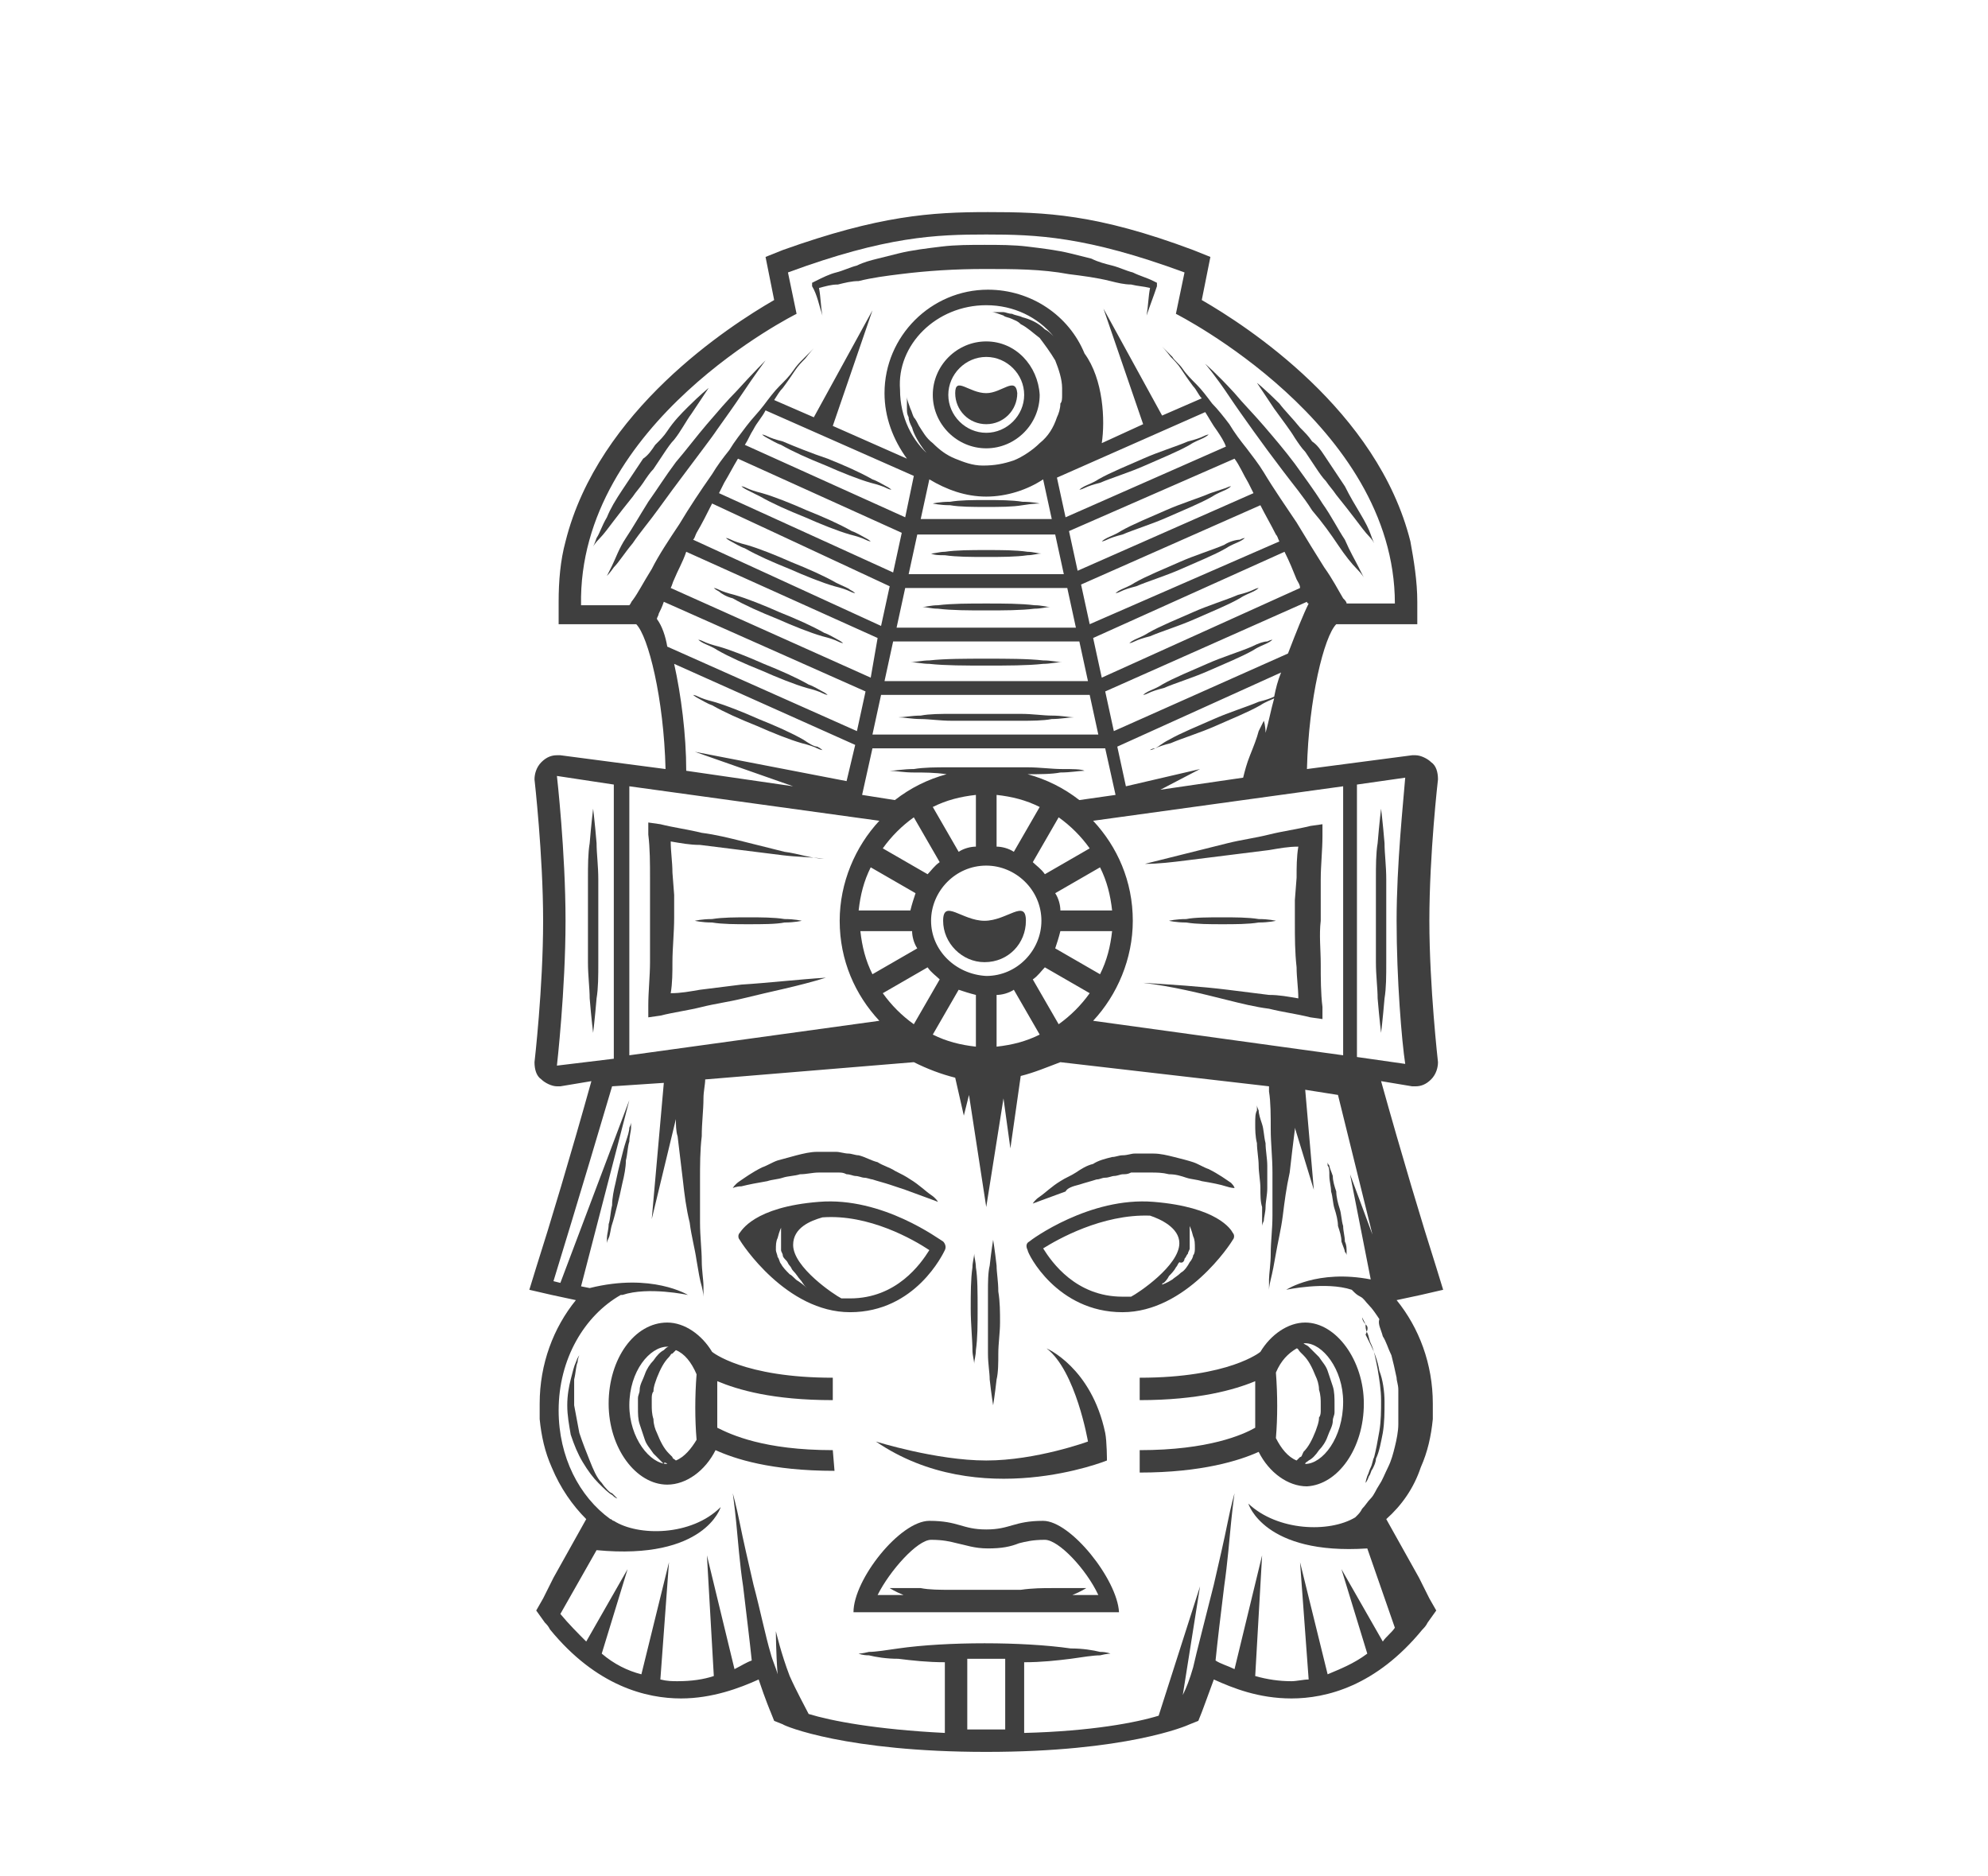 <?xml version="1.0" encoding="utf-8"?>
<!-- Generator: Adobe Illustrator 23.0.3, SVG Export Plug-In . SVG Version: 6.00 Build 0)  -->
<svg version="1.1" id="Layer_1" xmlns="http://www.w3.org/2000/svg" xmlns:xlink="http://www.w3.org/1999/xlink" x="0px" y="0px"
	 viewBox="0 0 115.3 108.8" enable-background="new 0 0 115.3 108.8" xml:space="preserve">
<g display="none">
	<path display="inline" fill-rule="evenodd" clip-rule="evenodd" fill="#EC1C24" d="M80.2,66.4c-0.1,0-0.3,0-0.4,0
		c-0.4,0.4,0.4,0.3,0.3,0.8c-0.4,0.1-0.6-0.2-0.9-0.3c0,0.4,0.4,0.5,0.6,0.8c-0.3,0.4-0.9-0.2-1-0.5c-0.6,0.8-0.1,1.8-0.2,2.7
		c-0.1,0.6-0.5,1.1-0.5,1.7c-0.1,2.7,2,4.8,2.3,7c0.2,0.3,0.6,0.4,0.7,0.7c-0.2,1.4,1.5,1.5,1.1,2.8c-1.2-0.3-0.9-2.2-2-2.6
		c0.3-1-0.6-1.7-1-2.4c0.2-2.6-1.8-2.8-2.8-4.2c0.7,0.3,1.3,0.9,2,1.2c-0.4-0.9-0.6-3.2-1.8-3.8c-0.5,0.1-0.4,0.8-1.3,0.6
		c-0.4-0.3-0.3-1-0.5-1.5c0.4-0.1,0.7,0.3,1,0c0.1-0.6-0.3-0.7-0.4-1.1c-1.7-0.3-0.8,1.2-1.9,1.3c0.1,0.3,0.4,0.2,0.3,0.7
		c-0.3,0-0.4-0.3-0.7,0c0.4,1,1.9,0.9,2.3,1.9c-1-0.1-1.1-1-2.1-1.1c0.3,1.1-0.3,2.5,0.5,3.5c-0.2,0.1-0.4,0.2-0.7,0.2
		c-0.3-0.3,0.1-0.3,0-0.7c-0.2-0.2-0.8-0.2-1-0.4c-0.3,0.6-0.6,1.4-0.5,2c-1.3-0.1-1.1,1.3-2.1,1.6c-0.3,0-0.2-0.6-0.4-0.7
		c-0.6,1-1,2.2-1,3.7c1.3,0.8,0.2,4.1,1.2,5.2c-0.1,0.8-0.4,2.2,0.6,2.2c0,0.2-0.2,0.3-0.6,0.3c0,0.6,0.5,0.8,0.3,1.5
		c-0.7-1.7-1.2-3.5-1.1-5.6c-1.7-0.3-0.9-3.1-1.6-4.3c-0.7-0.1-0.4,0.7-1,0.7c0.2-0.6,0.5-1.1,0.4-2.1c-0.5,0.1-0.5,0.7-1.1,0.7
		c0.4,1.7,0.6,3.5,1.4,4.8c-0.2,1.6-0.2,2.8,0.7,3.8c-0.1,0.8-0.5,1-0.2,1.8c-2.1-2.7-0.5-8.7-4.3-9.9c-1.3,0.9,1,1.8,0.3,2.8
		c-1-0.1-0.8-1.6-1.5-2.1c-0.6,0-0.4,0.4-0.3,0.7c-0.5,0.1-0.2-0.5-0.4-0.6c-0.9,0.1-1.6,0.9-2.4,0.6c-0.5,0-0.1,0.9-0.4,1.1
		c-0.6-0.1,0-0.6-0.2-1.1c-1.1-0.1-1.6,0.2-1.4,1.3c0.1,0.3,0.2-0.2,0.4,0.1c-0.1,0.7-0.2,1.3-0.5,1.8c-0.5-0.5,0.4-0.9,0.1-1.7
		c-0.6,0.7-0.6,2.1-1.3,2.7c-0.3,2.6-1.4,4.7-1.9,7.4c-0.2,1.1-1.2,2.9-1.6,4.1c-0.1,0.3,0.3,0.9-0.4,0.9c0.5-2,1.2-3.8,1.8-5.7
		c-0.5-0.1-0.5,0.2-0.5,0.6c0.3-2.4,2.7-5.4,2.2-8.1c1-0.8,1.6-2.7,0.6-4c-0.6,0.2-1,0.7-0.9,1.6c0.3,0.3,1.2,0,1.1,0.7
		c-0.3,0-0.6,0-0.8,0c0,0.5,0.6,0.4,0.4,1C54.7,83.6,55,83,54.6,83c-0.8,0.7-0.7,2.4-1.3,3.3c-0.6-1.6,1.7-3.8-0.3-4.9
		c-0.6,0.1-0.5,0.9-1,1.1c0,2-1.7,3.5-2,5.7c-1.3-0.4,0.2-1.2-0.1-2.2c-0.5,0.4-0.3,1.4-1.1,1.4c-0.3-0.6,0.5-1.2,0.7-1.8
		c0.6,0.1,0.6-0.3,1-0.4c-0.2-0.8,1.6-4.4,0.4-4.9c-0.9-0.4-1.7,0.2-1.9,1.3c-0.4-0.7,0.7-1.2,0.7-2c0-0.3-0.6,0-0.8-0.1
		c-0.6,1-1.2,2-1.2,3.5c-1,0.4-1.1,1.6-1.5,2.6c-0.1-1,0.7-2.2,0.6-3.5c1.3-0.6,1.2-2.5,1.7-3.8c0-0.1-0.1-0.1-0.1-0.3
		c-0.6,0-1.1,0.6-1.7,0.2c-0.8,0.7-1.1,2.1-2.3,2.4c0-1.1,1.2-1,1.4-2c-0.5-0.4-0.5,0.6-1.1,0.6c-0.2-0.5,0.3-0.5,0.4-0.7
		c-0.1-0.3-0.8,0-0.9-0.4c0-0.6,1.1-0.2,1.5-0.3c0.3-0.4,0.8-0.8,0.7-1.7C44,77,42,78.3,40.9,80.5c-1.5,0.8-2.6,2-3.2,3.7
		c-0.3-0.3-0.4,0-0.7,0c0.1-0.6,0.8-0.7,0.5-1.7c0.6,0.6,2.2-1.7,2.6-2.7c1.1-0.4,1.9-1.7,1.9-2.6c0.6-0.5,1.8-2.3,1.3-3.8
		c-1.9,0.9-2.8,2.8-4.6,3.8c0.6-0.9,1.3-1.9,2.3-2.4c0.1-0.5-0.1-0.7-0.2-1c0.3-0.3,0.9-0.3,1-0.7c0.1-0.4-0.3-0.3-0.3-0.6
		c-1.4,0.5-2.7,1.1-3.6,2.1c0.2-0.8,1-2.2,1.6-3c0-0.2-0.3-0.1-0.4-0.1c0.4-0.5,1.1-0.6,1.4-1.2c0-0.2-0.2-0.3-0.6-0.3
		c-0.1-0.4,0.4-0.3,0.4-0.6c-0.5-0.2-1-0.3-1.3-0.7c0.4-0.7,0.6-1.7-0.1-2.3c0.4,0,0.8-0.1,0.8-0.6c-1.1,0.2-1.6,0-3.4,0.2
		c0.1-0.9,1.6-0.4,1.8-1.2c0.1-0.4-0.6,0.4-0.7-0.1c-0.2-0.6,0.5-0.4,0.5-0.9c0.2,0.1,0.2,0.4,0.3,0.7c0.5-0.3,0.8-0.1,1.1,0.1
		c0.1,0,0.1-0.1,0.3-0.1c-0.5-0.6-0.6-1.6-1-2.2c-0.4-0.5-1.2-0.6-1.6-1.1c-0.3-0.4-0.3-1-0.6-1.4c-0.7-1-1.5-0.8-2.6-1.2
		c-0.9-0.3-1.7-1.4-2.8-0.9c-0.2-0.2-0.5-0.2-0.7-0.4c-1.1,0.5-1.7-0.7-2.3-1.2c0-0.2,0.2-0.2,0.3-0.4c-2.6-1.6-6.8-1.5-9.5-3
		c2.5-0.3,6.8,1.2,9.8,2.2c1.8-0.5,2.9,0.5,4.1,1c0.8-0.5,1.1,0.1,1.8,0.1c0.4-0.4,0.5-1,1-1.3c-1.2-0.9,0.5-1.8,0.4-3
		c-3.6,2.1-3.1-4.7,0.1-2.3c1-0.8,1.2-2.5,2-3.6c0.1-0.7-0.7-0.5-0.6-1.3c0.4-0.4,1.4-0.3,1.8-0.7c0.2-0.8-0.8-0.4-0.9-1
		c-0.2-0.6,0.4-0.6,0.3-1.1c-0.8-1.4-2.2-2.2-2.2-4.5c-1.9-3.2-5.6-4.5-8.2-7c-0.5,0.1-0.7-0.2-1.1-0.1c-0.5-0.6-0.6-1.6-1.7-1.5
		c-0.3-0.4-0.4-1-0.7-1.4c-0.4,0-0.7-0.2-1-0.3c-0.2-0.6-0.4-1.1-1.2-1.1c-0.1-0.2-0.2-0.4-0.2-0.7c-1-0.2-1.2-1.2-2.3-1.4
		c0-1-1.2-0.8-1.3-1.7c-2-0.1-2.2-2.1-4.1-2.3c-0.5-1.2-2-1.3-2.6-2.3c-0.3,0-0.3,0.2-0.6,0.2c-0.1-0.3,0.1-0.4,0.1-0.6
		c-0.2-0.2-0.7-0.1-1.1-0.1c-0.5-2.3-4.6-0.8-4.3-3.8c1.1-0.8,2.6,0,2.7,1.2c1.7,0.7,2.5,2.5,4.6,2.8c0.3,0.3,0.6,0.7,0.7,1.1
		c0.3,0,0.5,0.2,1,0.1c0.5,1.1,1.5,1.7,2.7,2c0.5,1.3,1.7,1.9,2.9,2.5c1,1.3,2.3,2.4,3.9,3.1c1.2,2.2,4.3,2.5,5.6,4.7
		c1.6,0.3,2.2,1.7,3.6,2.2c1.1,2.9,4.2,3.5,7,4.6c0.1,0.2,0.2,0.5,0.3,0.7c0.9-0.3,1.1,0.7,2,0.4c0,0.8,0.4,1.1,0.9,1.4
		c0.3-0.4,0.2-1.2,0.5-1.6c1.1-0.2,1.4,0.5,2.4,0.5c0-0.6,0.9-0.4,1.5-0.5c0.9-1.2,0.9-2.4,0.3-3.4c0.5,0.5,1,0.8,1.6,1.2
		c0.7-1,1.9-0.7,2.9-1.3c-0.7-1.4-1.5-4.2-0.4-5.6c1.6,0.3,1.5,2.5,2.5,3.5c0,0.6-0.3,0.9-0.2,1.4c0.5-1,2.4-0.6,3.1-1.5
		c1.2,0.1,1.4,1.2,1.9,2.1c0.7-0.1,1.2,0.1,1.6,0.4c0.2-1.2,1.4-1.4,1.6-2.6c-0.6-1.4,0.2-2.3,0.8-3.3c-0.2-0.6-0.6-0.8-0.9-1.2
		c-0.3-1.5,1.3-1.5,1.2-2.4c0.3,0,0.3,0.4,0.2,0.6c1.4,0.3,1.1,2.3,0.1,2.8c0.2,0.6,0.4,1.2,0.6,1.8c0.6-0.9-0.1-2.2,0.9-2.7
		c-0.2-1.2-0.6-4.3,1.2-4.1c0.9,0.1,1.1,2.3,0.9,3.6c0,0.2-0.4,0.2-0.4,0.3c-0.2,0.6-0.2,1.6,0,2.1c0.1,0.5-0.3,0.6-0.4,1
		c0.3,0.7,0.9,1.1,1.3,1.7c1.2-0.1,0.2-1.5,1.1-1.9c-0.3-0.7-0.2-2,0.4-2.3c0.7,0.1,1,0.5,1,1.2c-1,0.6-1.4,2.4-1.3,3.7
		c-0.7,0.8-0.5,1.9,0.3,2.5c0,0.5-0.7,0.8-0.4,1.3c0,0.2,0.4,0.1,0.6,0.1c0-1.8,0.7-3,1.3-4.3c0.7,0.1,1.2,0.4,1.4,1
		c0.3-0.3,0.5-0.8,1-1c0.4,0,0.6,0,0.6,0.4c0.6-0.4,0.8-0.5,1.5-0.2c1.5-0.4,1.6-2.2,3-2.6c-0.1-0.8,0.4-1.1,1-1.3
		c0.1-1.1-0.7-1.3-1.3-1.7c0-0.6,0.4,0,0.6,0c0.8-0.3,0.9-1.4,1.5-1.9c0.3,0.3-0.2,0.8,0.2,1.1c1.1-0.4,0.7-1.6,1.6-2.3
		c1.3,0.5,1.3-1.4,2.4-1.6c-0.7-0.5-0.6-1.1-0.3-2c-0.7-0.4-2.7,0-3.1-0.8c0.7-0.5,1.4-1,1.6-1.9c-0.1-0.3-0.4-0.5-0.6-0.7
		c0.2-1.9,2.4-3,4.2-2.1c1.1-2.2,3,0.6,4.4,0.2c0.5,0.4,0.3,1.3-0.1,1.7c0.3,0.7,1,0.9,1.3,1.7c-0.2,0.8-0.7,1.4-1.1,2
		c0.3,1.1,0.6,2.2-0.8,2.6c0.1,1.4-1.3,1.4-1.5,2.6c0.1,0.5,1.1,0.5,1.6,0.2c0.1-0.4-0.4-0.3-0.3-0.7c2.7,0.9,1.4-3.5,2.9-4
		c1.6-0.5,3.3,1.2,3.7,2.9c-1.1,1.2-1.5,3.2-2.3,4.7c-0.6,0-0.9,0.3-1.3-0.1c-0.8,1.5-1.8,3-2.3,4.8c-0.7,0.1-1.4,0.8-2,0.5
		c0.1-0.6,1.1-0.4,1.1-1.2c-0.3-0.7-0.5-1.2-1.3-1.1c0.5-0.5,0.7-1.9,0.1-2.4c0.5,0,0.1-0.4,0.3-0.7c0.3-0.6,1.2-0.9,0.9-2.1
		c-0.7-0.2-1.1-0.5-1.7-0.8c-0.7,0.7-1.8,1.5-1.5,2.7c-0.5,0.1-0.3-0.5-0.7-0.5c-1.2,1.5-3.5,1.9-4,4c-0.9,0.3-1.5,0.9-1.5,2
		c-0.4,0.4-1.2,0.5-1.5,1c-0.1,0.7,0.8,0.4,1.1,0.7c0.1,1.1,0.6,1.9,1.7,1.9c0.4,0.9-0.1,1.7-0.1,2.7c0.7,0.7,2.1,0,3.1-0.2
		c0.3,0.7,0.3,1.8,1.5,1.9c0.7-0.7-0.6-3.2,1.2-3.4c0.4,0.7-0.6,1.1-0.2,2.1c3.2,2.1,5.9-1.4,8-2.6c-1.1,1.1-2.5,1.8-2.9,3.6
		c1,1.2,3,0,3.6-1.1c1,0.2,1.9-0.3,2.7-0.2c-1.2,1.2-2.5,2.3-4.4,2.8c0.1,1-0.5,1.3-0.5,2.3c-2.6,0.8-1.4,4.5-3.8,5.2
		c0,0.2,0,0.5,0,0.7c-0.5,0.1-1.1,0.2-1.4,0.6c-0.1,0.4,0.3,0.5,0.2,1c-0.3,0.3-0.8,0.4-1.1,0.6c0.9,1.5-1.2,2.1-1.2,3.7
		c-0.6,0-1.1-0.3-1.4,0.2c0,0.6,0.5,0.7,0.6,1.3c-1.1,0.4-0.1,2.1-0.9,2.7c0.1,0.3,0.8,0,0.9,0.4c-0.1,0.7-0.9,0-1.4,0.2
		c-0.3,0.5-0.7,0.8-0.8,1.4c-0.7-0.1-0.6,0.5-1.4,0.3c0.4,0.3,1.2,0.8,0.9,1.4c-0.7,0.1-0.8-0.4-1.1-0.7c-0.8,0.2-0.8,1-1.9,0.9
		c1.1,0.9,1,2.2,1.2,3.2c-0.4,0-1.5-0.5-1.6-1.2c0.3-0.1,0.5-0.2,0.8-0.3C80.7,67.1,80.2,67.1,80.2,66.4L80.2,66.4z"/>
	<g display="inline">
		<path fill="#3F3F3F" d="M66.6,57.9c0.1,0.2,0.2,0.3,0.3,0.4c0.1,0.1,0.3,0.3,0.4,0.4c0,0,0.1,0.1,0.2,0.1s0.1,0.1,0.2,0.1
			c0.2,0.2,0.4,0.3,0.5,0.5c0,0.1,0.1,0.2,0.1,0.3s0,0.2,0,0.2c0,0.1,0,0.2,0,0.2s0.1-0.1,0.2-0.2s0.2-0.4,0.1-0.7
			c0-0.1-0.1-0.3-0.1-0.4c-0.1-0.1-0.2-0.3-0.3-0.4c-0.1-0.1-0.1-0.1-0.2-0.2s-0.1-0.1-0.2-0.2s-0.2-0.2-0.3-0.3
			c-0.4-0.4-0.6-0.9-0.8-1.4c-0.2-0.4-0.3-0.8-0.3-0.8s-0.1,0.3-0.1,0.8c0,0.3,0,0.6,0.1,0.9C66.5,57.6,66.5,57.8,66.6,57.9z"/>
		<path fill="#3F3F3F" d="M70.3,59.7c0.1-0.1,0.2-0.3,0.4-0.5c0.2-0.2,0.4-0.4,0.6-0.6c0.1-0.1,0.2-0.2,0.4-0.2l0.2-0.1
			c0.1,0,0.2-0.1,0.3-0.1c0.2-0.1,0.4-0.2,0.5-0.3c0.2-0.1,0.3-0.3,0.4-0.4c0.2-0.3,0.4-0.6,0.5-0.9s0.1-0.5,0.1-0.7
			c0-0.1,0-0.2,0-0.2v-0.1c0,0,0,0.1-0.1,0.2s-0.2,0.3-0.3,0.5c-0.3,0.4-0.8,0.8-1.4,1.1c-0.1,0-0.1,0.1-0.2,0.1h-0.1l-0.2,0.1
			c-0.2,0.1-0.4,0.2-0.5,0.4c-0.3,0.3-0.4,0.6-0.5,0.9S70.3,59.4,70.3,59.7c0,0.1,0,0.2,0,0.2S70.3,59.8,70.3,59.7z"/>
		<path fill="#3F3F3F" d="M74.9,51.7L74.9,51.7c0.2,0,0.3,0.1,0.4,0.2c0.1,0.1,0.2,0.2,0.3,0.3c0,0.1,0.1,0.1,0.1,0.2s0,0.1,0.1,0.2
			c0,0,0,0.1,0.1,0.1c0,0,0,0,0.1,0.1c0.2,0.2,0.4,0.3,0.5,0.4c0.2,0.1,0.3,0.2,0.5,0.3c0.3,0.1,0.5,0.2,0.5,0.2s-0.2-0.1-0.4-0.3
			c-0.1-0.1-0.3-0.2-0.4-0.4c-0.1-0.1-0.3-0.3-0.4-0.4c0,0,0,0,0-0.1l0,0v-0.1c0-0.2-0.1-0.3-0.1-0.4s-0.1-0.2-0.1-0.3
			c0.1,0,0.2,0,0.3,0c0.2,0,0.5,0.1,0.7,0.1c0.5,0.1,0.9,0.1,1.3,0.1c0.2,0,0.4,0,0.5,0c0.2,0,0.3,0,0.4,0s0.2,0,0.3-0.1
			c0.1,0,0.1,0,0.1,0s-0.5-0.1-1.2-0.3c-0.4-0.1-0.8-0.2-1.2-0.4c-0.2-0.1-0.5-0.1-0.7-0.2c-0.3-0.1-0.5-0.1-0.8-0.1
			c-0.1,0-0.1,0-0.2,0h-0.1h-0.1c-0.1,0-0.2,0-0.3,0c-0.2,0-0.4,0-0.6,0c-0.4-0.1-0.8-0.2-1-0.4c-0.3-0.2-0.5-0.4-0.6-0.6
			c-0.1-0.2-0.2-0.3-0.2-0.3s0,0.1,0,0.4c0,0.2,0.2,0.6,0.4,0.9c0.3,0.3,0.7,0.6,1.2,0.7C74.4,51.7,74.6,51.7,74.9,51.7z"/>
		<path fill="#3F3F3F" d="M72.4,69.2c-0.4,0-0.8,0-1.3,0c-0.2,0-0.5,0-0.7,0s-0.5,0-0.7-0.1c-0.1,0-0.2,0-0.3-0.1h-0.2
			c-0.1,0-0.1,0-0.2,0c-0.3,0-0.5,0-0.8,0c-0.5,0-1,0.1-1.3,0.1c-0.8,0.1-1.3,0.3-1.3,0.3s0.1,0,0.4,0.1c0.2,0,0.5,0.1,0.9,0.1
			s0.8,0.1,1.3,0.1c0.2,0,0.5,0,0.7,0.1c0.1,0,0.1,0,0.2,0h0.2c0.1,0,0.3,0,0.4,0.1c0.3,0,0.5,0,0.8,0s0.5,0,0.8-0.1
			c0.5,0,0.9-0.1,1.3-0.2s0.7-0.2,0.9-0.2c0.2-0.1,0.3-0.1,0.3-0.1s-0.1,0-0.4,0C73.1,69.2,72.8,69.2,72.4,69.2z"/>
		<path fill="#3F3F3F" d="M71.7,72.7c-0.3-0.1-0.6-0.3-0.9-0.4c-0.3-0.2-0.7-0.3-1.1-0.4c-0.1,0-0.2,0-0.3,0c-0.1,0-0.2,0-0.3,0
			c-0.2,0-0.4,0-0.6,0.1c-0.2,0-0.4,0.1-0.5,0.2c-0.2,0.1-0.3,0.2-0.4,0.2c-0.5,0.3-0.7,0.7-0.7,0.7S67,73,67.1,73
			c0.1-0.1,0.4-0.2,0.6-0.3c0.3-0.1,0.6-0.2,0.9-0.3c0.2,0,0.3,0,0.5,0c0.1,0,0.2,0,0.3,0c0.1,0,0.2,0,0.3,0c0.4,0.1,0.7,0.2,1,0.3
			c0.3,0.1,0.7,0.2,1,0.3c0.3,0.1,0.5,0.1,0.7,0.1s0.3,0,0.3,0s-0.1,0-0.3-0.1S72,72.9,71.7,72.7z"/>
		<path fill="#3F3F3F" d="M80.4,14.5c-1-0.3-1.8-0.6-2.4-1.1c-2.2-1.5-5.8-1.8-7.8-1.8c-2.1,0-4.2,0.3-5.8,0.7
			c-1,0.3-4.5,1.3-7.7,2.9c-3.7,1.8-5.7,3.7-6,5.7c-0.2,1-0.7,2.4-1.3,4c-0.8,2-1.7,4.4-2.2,7c-0.2,0-0.4,0-0.6,0
			c-0.3,0-0.5,0-0.8,0.1c-0.4,0-0.7,0.1-1.1,0.1c-1.4,0-2.6-0.4-3.1-0.9c-0.1-0.2-0.3-0.4-0.2-0.8c0.1-0.8,0.5-1.7,1-2.6
			c0.6-1.2,1.3-2.5,0.7-3.8c-0.3-0.8-1-1.3-2-1.6c-3.5-1.1-7.8-2.8-9.5-4.6c-0.3-0.3-0.7-0.5-1.1-0.5s-0.7,0.1-1,0.4
			c-0.6,0.5-0.8,1.4-0.3,2.1c0.3,0.4,2.8,4.1,4.3,5.5c0.2,0.2,0.3,0.3,0.5,0.4c0.4,0.4,0.7,0.7,0.8,0.9s0.1,0.6-0.2,1.6
			c-0.2,0.8-0.6,1.3-0.9,1.9c-0.8,1.2-1.7,2.7-0.3,5.2c0.9,1.5,2.3,2.9,3.6,3.8c-0.8,0.6-1.6,1.5-2.2,2.7l-0.1,0.3
			c-0.2,0.3-0.3,0.7-0.4,0.9c-0.1,0-0.2,0-0.3,0c-0.5,0-1.1,0-2,0.2c-0.1,0-0.3,0-0.4,0c-1.1,0-2-0.6-2.1-1.1c0-0.1-0.1-0.2,0.3-0.5
			c0.6-0.4,0.8-1.1,0.6-1.8c-0.2-0.6-0.8-1.1-1.5-1.1c0,0,0,0-0.1,0c-0.3,0-1.8,0.1-2.8,1.2c-0.6,0.6-0.9,1.5-0.8,2.4
			c0.2,3.2,1.6,5.3,4.1,6.2c0.6,0.2,1.3,0.3,2,0.3c0.9,0,1.6-0.2,2.2-0.3c0.4-0.1,0.8-0.2,1-0.2c0.1,0,0.1,0,0.1,0
			c0.4,0.3,0.9,0.4,1.4,0.4c0.8,0,1.4-0.4,1.9-0.7c0.7-0.4,1.4-0.9,2.8-0.9c0.3,0,0.5,0,0.8,0c1.3,0.1,2.7,0.6,4,1
			c1.5,0.5,2.8,1,4.1,1c0.1,0,0.2,0,0.3,0c0,0.2-0.1,0.5-0.1,0.7C49,53.2,50.7,54.7,52,56c1.2,1.1,2.2,2.1,2.4,4.7
			c0.1,1.1,0.1,1.9,0.1,2.7c0.2,4.1,0.3,4.7,2.9,6.6c0.7,0.6,1.5,1.2,2.2,1.8c1.7,1.4,3.3,2.8,5.2,3.4c0.7,0.2,1.2,0.3,1.8,0.3
			c1,0,1.6-0.3,2.1-0.5c0.4-0.2,0.6-0.3,1-0.3s0.6,0.1,1,0.3c0.5,0.2,1.1,0.5,2.1,0.5c0.5,0,1.1-0.1,1.8-0.3
			c1.9-0.6,3.5-1.9,5.2-3.4c0.7-0.6,1.4-1.2,2.2-1.8c2.6-1.9,2.7-2.5,2.9-6.6c0-0.8,0.1-1.6,0.1-2.7c0-0.2,0-0.4,0.1-0.6
			c0-0.1,0-0.3,0.1-0.4c0.4-1.9,1.3-2.8,2.3-3.7c1.3-1.2,3-2.8,2.2-6.2c-0.4-1.8,0-3.2,0.6-5.1c0.1-0.3,0.2-0.6,0.3-1
			c0.6-0.1,1-0.5,1.2-1.1s4.1-15.8-3.7-23.7C85.1,16.2,82.5,15.2,80.4,14.5z M76.7,72.6c-0.1-0.2-0.2-0.3-0.4-0.5
			c-0.1-0.1-0.2-0.2-0.3-0.3l-0.2-0.1l-0.1-0.1l-0.1-0.1l-0.1-0.1c-0.1-0.1-0.1-0.2-0.2-0.3c-0.1-0.2-0.1-0.4-0.2-0.6
			C75,70.1,75,69.8,75,69.8s-0.1,0.3-0.1,0.7c0,0.2,0,0.5,0,0.7c0,0.1,0,0.3,0.1,0.4c0,0.1,0.1,0.1,0.1,0.2s0.1,0.2,0.1,0.2
			c0,0.1,0.1,0.1,0.1,0.2l0.1,0.2c0.1,0.1,0.1,0.2,0.2,0.3c0.1,0.2,0.2,0.4,0.2,0.5c-0.5,0.3-1.1,0.6-1.7,0.8
			c-0.6,0.2-1,0.2-1.3,0.2c-1.3,0-1.6-0.8-3.1-0.8s-1.8,0.8-3.1,0.8c-0.4,0-0.8-0.1-1.3-0.2c-0.8-0.2-1.6-0.7-2.3-1.2v-0.1
			c0-0.2,0.1-0.4,0.1-0.6s0.1-0.5,0.2-0.7c0-0.1,0.1-0.2,0.2-0.3c0.1-0.1,0.1-0.2,0.2-0.3c0.1-0.2,0.2-0.4,0.3-0.6
			c0.2-0.4,0.2-0.6,0.2-0.6s-0.2,0.2-0.4,0.5c-0.1,0.1-0.3,0.3-0.4,0.5c-0.1,0.1-0.2,0.2-0.2,0.3c-0.1,0.1-0.2,0.2-0.3,0.3
			c-0.2,0.2-0.3,0.4-0.4,0.6c-0.1-0.1-0.1-0.2-0.2-0.2c-0.4-0.5-1-1.1-1.6-1.6c-0.6-0.6-1.2-1.1-1.7-1.4c-0.2-0.2-0.5-0.3-0.6-0.4
			s-0.2-0.1-0.2-0.1s0.1,0.1,0.2,0.2s0.3,0.3,0.5,0.5c0.4,0.4,0.9,1,1.4,1.7c0.2,0.2,0.3,0.5,0.5,0.7c-0.7-0.6-1.5-1.2-2.2-1.8
			c-2.3-1.7-2.1-1.7-2.3-6.6c0-0.2,0-0.3,0-0.5c0-0.3,0-0.6-0.1-0.9c0.2,0.4,0.5,0.9,0.8,1.3c0.4,0.6,0.8,1.2,1.1,1.6
			s0.6,0.7,0.6,0.7s-0.1-0.3-0.2-0.8c-0.1-0.5-0.3-1.2-0.4-1.8c0-0.1,0-0.1,0-0.2c0.3,0.5,0.7,0.9,1,1.4c0.3,0.3,0.5,0.7,0.7,1.1
			c0.1,0.2,0.2,0.4,0.1,0.4c0,0,0,0.1,0,0.2s0,0.2,0.1,0.4c0.1,0.2,0.2,0.3,0.3,0.4s0.2,0.1,0.3,0.2c0.3,0.1,0.5,0.2,0.8,0.2
			c0.2,0.1,0.5,0.1,0.7,0.2c0.5,0.2,0.9,0.4,1.4,0.7c1,0.5,2.2,0.9,3.3,1.2c1.2,0.3,2.4,0.4,3.6,0.5c1.2,0,2.5-0.1,3.7-0.5
			c0.6-0.2,1.1-0.5,1.6-0.7s1-0.4,1.5-0.5s0.9-0.2,1.4-0.2c0.1,0,0.3,0,0.4,0c0.2,0,0.4-0.1,0.6-0.2c0.4-0.2,0.6-0.5,0.8-0.7
			c0.3-0.5,0.6-1,0.8-1.5c0,0.1,0,0.1,0,0.2c-0.1,0.3-0.2,0.6-0.3,0.9c-0.1,0.3-0.2,0.5-0.3,0.8c-0.1,0.3-0.2,0.5-0.3,0.7
			c-0.1,0.2-0.2,0.4-0.3,0.6c-0.1,0.2-0.2,0.3-0.3,0.4c-0.1,0.2-0.2,0.4-0.2,0.4s0.1-0.1,0.3-0.3c0.1-0.1,0.2-0.2,0.4-0.4
			c0.1-0.1,0.3-0.3,0.5-0.5s0.3-0.4,0.5-0.6s0.4-0.5,0.6-0.7c0.2-0.3,0.4-0.5,0.5-0.8c0.2-0.3,0.3-0.6,0.5-0.8
			c-0.1,0.7-0.3,1.3-0.6,1.8v0.1l0,0l0,0l0,0l-0.6-0.4c-0.1,0.1-0.1,0.2-0.2,0.3c-0.1,0.2-0.3,0.4-0.4,0.6c-0.3,0.4-0.6,0.7-0.9,1.1
			c-0.6,0.7-1.2,1.3-1.7,1.9c-1,1.1-1.7,1.8-1.7,1.8s0.8-0.6,2-1.5c0.6-0.5,1.3-1,2-1.6c0.4-0.3,0.7-0.6,1.1-1
			c0.2-0.2,0.4-0.3,0.6-0.5c0.1-0.1,0.2-0.2,0.3-0.3l0.1-0.1l0,0l0,0l0,0l0.1-0.1c0.1-0.1,0.2-0.2,0.3-0.4c-0.2,1.3-0.7,1.7-2.1,2.7
			C79.5,70.3,78.1,71.6,76.7,72.6z M60.1,57.7c0-0.1-0.1-0.3-0.1-0.6c-0.1-0.3-0.1-0.5-0.1-0.9c0-0.2,0-0.3,0-0.5s0-0.3,0.1-0.4
			s0.2-0.3,0.3-0.4c0.1-0.2,0.2-0.3,0.2-0.5c0.1-0.3,0.1-0.7,0.1-0.9c0-0.1,0-0.2,0-0.2c1.4,0.2,2.9,0.2,4.2-0.1
			c0.6-0.2,1.2-0.5,1.7-1c0,0.1,0,0.1,0,0.2c0,0.4,0,0.7,0,1s0.1,0.5,0.1,0.7s0,0.3,0,0.3s0-0.1,0-0.3s0-0.4,0-0.7s0.1-0.6,0.1-1
			c0-0.2,0.1-0.3,0.2-0.5s0.2-0.3,0.3-0.4c0-0.1,0.1-0.1,0.2-0.2c0.1-0.1,0.1-0.1,0.2-0.2c0,0,0.1,0,0.1-0.1
			c-0.7,1.1-0.4,3.1-0.5,4.2s0.9,2.8,1.4,2.5c0.6-0.3,0.7-2.1,1-2.6s-0.2,2.2,0.5,2.3c0.3,0.1,0.7,0,1.1-0.2c0.1,0,0.3-0.1,0.5-0.2
			c0.4-0.2,0.8-0.5,1-0.9c0.1-0.2,0.2-0.5,0.3-0.7c0-0.2,0.1-0.4,0.1-0.7c0-0.5,0-0.9-0.1-1.3s-0.2-0.8-0.2-1.1
			c-0.1-0.3-0.1-0.6-0.1-0.8s0-0.3,0-0.3s0,0.1,0,0.3s0,0.5,0,0.8s0,0.7,0,1.1s0,0.8-0.2,1.2c0,0,0,0,0,0.1c0-0.7-0.1-0.9,0-1.8
			c0.1-1.2-0.2-1.1-0.7-2.5s-1.1-3.1-1.3-2.3c-0.2,0.9-0.3,4-0.6,2.9c-0.3-1.1,0.1-2.6-0.5-2.9c-0.3-0.2-0.5,0.1-0.7,0.6l0,0
			c-0.1,0.1-0.2,0.3-0.4,0.6c-0.1,0.1-0.2,0.2-0.2,0.3c0.8-1.9,1-4.2,0.9-5.7c1.2-0.8,3-2.3,4.8-4.5l0,0c0.5-0.2,1-0.4,1.3-0.5
			s0.5-0.2,0.5-0.2s-0.2,0-0.5,0.1c-0.2,0-0.5,0.1-0.9,0.1c0.5-0.6,1-1.3,1.4-2c0.3,0.1,0.7,0.2,1.1,0.3c0.6,0.2,1.1,0.3,1.7,0.5
			s1.1,0.4,1.7,0.6c0.5,0.2,1.1,0.4,1.6,0.6c0,0,0.1,0,0.1,0.1c-0.2,0-0.5,0-0.7,0c-0.8,0-1.5,0.2-2,0.2c-0.5,0.1-0.8,0.1-0.8,0.1
			s0.3,0,0.8,0s1.2,0,2,0.1c0.4,0,0.9,0.1,1.3,0.1c0.1,0,0.2,0.1,0.3,0.1c0.1,0,0,0,0.1,0s0.1,0,0.2,0s0.1,0,0.2,0
			c0.4,0.2,0.7,0.4,1.1,0.6c0.1,0.1,0.2,0.1,0.2,0.2c-0.1,0.2-0.2,0.4-0.3,0.6c-0.1,0.2-0.3,0.4-0.5,0.5c-1.2-1-3.7-1-6-0.7
			c0.3-0.1,0.5-0.3,0.8-0.4c0.1-0.1,0.3-0.1,0.4-0.2c0.1-0.1,0.3-0.1,0.4-0.1s0.2-0.1,0.3-0.1c0.1,0,0.2,0,0.3,0c0.2,0,0.2,0,0.2,0
			s-0.1,0-0.2,0s-0.2,0-0.3,0c-0.1,0-0.2,0-0.4,0c-0.1,0-0.3,0-0.4,0c-0.2,0-0.3,0-0.5,0.1c-0.2,0-0.5,0.1-0.7,0.2
			c-0.2,0.2-0.4,0.4-0.6,0.6c-0.3,0.2-0.7,0.5-1.1,0.7S75,42,74.5,42.2c-0.2,0.1-0.5,0.2-0.7,0.2c-0.2,0.1-0.5,0.1-0.7,0.2
			c-0.5,0.1-0.9,0.1-1.3,0.1c-0.1,0-0.1,0-0.2,0c-0.2,0.1-0.3,0.3-0.5,0.5c-0.1,0.2-0.3,0.4-0.4,0.7s-0.1,0.5-0.1,0.8
			c0,0.2,0,0.5,0.1,0.7c0,0.2,0.1,0.4,0.1,0.6c0.1,0.4,0.2,0.8,0.3,1.1c0.2,0.6,0.4,1,0.4,1s-0.1-0.4-0.1-1.1c0-0.3,0-0.6,0-0.9
			c0.1,0.2,0.1,0.4,0.2,0.6c0.1,0.2,0.2,0.4,0.3,0.6c0.1,0.2,0.2,0.4,0.3,0.5c0.1,0.2,0.2,0.3,0.3,0.5c0.1,0.1,0.2,0.3,0.3,0.4
			c0.4,0.5,0.6,0.8,0.6,0.8s-0.1-0.4-0.3-1C73,48.4,73,48.2,73,48c0-0.1-0.1-0.2-0.1-0.4c0.8,1.4,3.1,2.7,5.5,3
			c4.7,0.6,5.4-0.7,6.7-2.4c1.3-1.7-0.3-1.3-0.4-5.2c0-0.3,0-0.5-0.1-0.7l0,0c0-0.1,0.1-0.2,0.2-0.3c0.1-0.2,0.2-0.5,0.2-0.8
			c0.2,1.4,0.7,2.7,1.1,3.8c0.2,0.4,0.3,0.7,0.5,1c-0.1,0.3-0.2,0.7-0.3,1.2c-0.2,0.5-0.4,1.2-0.7,1.8c-0.1,0.3-0.3,0.6-0.5,0.9
			c-0.1,0.1-0.2,0.3-0.3,0.4c-0.1,0.1-0.3,0.3-0.4,0.4c-0.1,0.1-0.3,0.2-0.4,0.4c-0.1,0.1-0.3,0.2-0.5,0.3c-0.3,0.2-0.6,0.4-0.9,0.6
			c-0.6,0.4-1.2,0.7-1.7,1c-1,0.6-1.8,0.9-1.8,0.9s0.8-0.2,1.9-0.6c0.6-0.2,1.2-0.4,1.9-0.7c0.3-0.1,0.7-0.3,1.1-0.5
			c0.2-0.1,0.4-0.2,0.5-0.3c0.2-0.1,0.4-0.2,0.5-0.3c0.2-0.1,0.3-0.2,0.5-0.4s0.3-0.3,0.5-0.5c0.3-0.3,0.5-0.6,0.7-0.9
			c-0.1,0.2-0.2,0.4-0.3,0.6c-0.1,0.2-0.2,0.4-0.3,0.6C86,51,86,51.1,85.9,51.2s-0.1,0.2-0.2,0.3c-0.1,0.2-0.3,0.3-0.4,0.5
			s-0.3,0.3-0.4,0.4s-0.2,0.2-0.4,0.3c-0.1,0.1-0.2,0.2-0.3,0.2c-0.2,0.1-0.3,0.2-0.3,0.2s0.1,0,0.3-0.1c0.1,0,0.2-0.1,0.4-0.1
			c0.1-0.1,0.3-0.1,0.5-0.2s0.3-0.2,0.5-0.3s0.4-0.2,0.6-0.4c0.1-0.1,0.2-0.1,0.3-0.2c0.1-0.1,0.2-0.2,0.3-0.2
			c0.2-0.2,0.4-0.3,0.5-0.5c0.1-0.1,0.3-0.3,0.4-0.5c-0.1,0.2-0.1,0.4-0.2,0.6c-0.1,0.2-0.3,0.5-0.4,0.7c-0.1,0.1-0.2,0.2-0.3,0.4
			c-0.1,0.1-0.2,0.2-0.3,0.3c-0.2,0.2-0.4,0.4-0.5,0.6c-0.2,0.2-0.3,0.3-0.4,0.4s-0.2,0.1-0.2,0.1s0.1,0,0.2-0.1s0.3-0.1,0.5-0.2
			s0.5-0.2,0.7-0.4c0.1-0.1,0.3-0.2,0.4-0.3c0.1,0,0.1-0.1,0.2-0.1c-0.1,0.1-0.1,0.2-0.2,0.3c-0.3,0.5-0.7,1-1.2,1.6
			c-0.4,0.4-0.9,0.9-1.4,1.2v-0.1v-0.1l0,0l0,0l0,0l0,0l0,0l0,0l0,0c0-0.1,0-0.4-0.1-0.5c0-0.2-0.1-0.3-0.2-0.4
			c-0.1-0.3-0.3-0.5-0.5-0.6c-0.3-0.3-0.5-0.5-0.5-0.5s0.2,0.2,0.4,0.6c0.1,0.2,0.2,0.4,0.3,0.7c0,0.1,0.1,0.3,0.1,0.4s0,0.1,0,0.2
			c0,0,0,0.1,0,0.2l0,0l0,0l0,0l0,0l0,0l0,0v0.1v0.1c0,0.1,0,0.2,0,0.3v0.1l0,0H84h-0.2h-0.3c-0.4,0-0.8,0-1.2,0
			c-0.8-0.1-1.5-0.2-2.2-0.1c-0.3,0-0.6,0.1-0.9,0.2c-0.2,0.1-0.4,0.3-0.6,0.4c-0.1,0.1-0.2,0.3-0.3,0.3c-0.1,0.1-0.1,0.1-0.1,0.1
			s0,0,0.1-0.1s0.2-0.2,0.3-0.3c0.1-0.1,0.3-0.2,0.6-0.3c0.2-0.1,0.5-0.1,0.8,0c0.6,0.1,1.2,0.3,2,0.6l0,0c-0.3,0-0.5,0-0.8,0
			c-0.4,0-0.9,0-1.4,0.3S79,58,78.7,58.4c-0.1,0.2-0.3,0.4-0.4,0.6c-0.1,0.1-0.1,0.2-0.2,0.4c0,0.1-0.1,0.2,0,0.4v0.1
			c-0.1,0.1-0.3,0.3-0.5,0.4c-0.5,0.5-1.2,0.9-1.2,0.9s0.7-0.1,1.5-0.4c0.2-0.1,0.4-0.2,0.6-0.2l0,0c-0.1,0-0.1,0.1-0.2,0.1
			c-0.3,0.2-0.8,0.4-1.2,0.5c-0.5,0.2-1,0.3-1.3,0.4c-0.4,0.1-0.6,0.1-0.6,0.1s0.3,0.1,0.6,0.1c0.4,0.1,0.9,0.1,1.4,0.2
			c0.2,0,0.4,0,0.6,0c-0.4,0.1-0.9,0.1-1.3,0.1c-0.6,0-1.1,0-1.7,0c-0.1,0-0.2,0-0.2,0l0,0c-0.1-0.1-0.1-0.3-0.2-0.4
			c0-0.1-0.1-0.2-0.1-0.2c0-0.1,0-0.2-0.1-0.3c0-0.1,0-0.2-0.1-0.3c0-0.1-0.1-0.2-0.1-0.3c-0.1-0.2-0.1-0.3-0.2-0.5
			c-0.1-0.3-0.2-0.5-0.2-0.5s0,0.2,0,0.5c0,0.1,0,0.3,0,0.5c0,0.1,0,0.2,0,0.3s0,0.2,0,0.3s0,0.2-0.1,0.3c0,0.1,0,0.2,0,0.3
			c0,0.2,0,0.3,0,0.4c-0.2,0-0.4,0-0.6,0c-0.6,0-1.2,0.1-1.8,0.2c-0.6,0.1-1.1,0.1-1.7,0c-0.5,0-1.1-0.1-1.7-0.2s-1.2-0.1-1.8-0.1
			c-0.1,0-0.2,0-0.2,0c0-0.1,0-0.1,0-0.2s0-0.2,0-0.3s0-0.2,0-0.3s-0.1-0.2-0.1-0.3c-0.1-0.4-0.3-0.7-0.3-1
			c-0.1-0.3-0.1-0.5-0.1-0.5s0,0.2,0,0.5s0,0.7,0.1,1.1c0,0.1,0,0.2,0,0.3s0,0.1,0,0.2s0,0.2-0.1,0.2c0,0.1,0,0.1-0.1,0.2v0.1
			c-0.3,0-0.5,0-0.8,0s-0.5,0-0.8,0s-0.5,0-0.7,0c-0.1,0-0.1,0-0.1,0s0,0,0-0.1s0-0.4,0-0.6c0-0.5,0.1-1.1-0.1-1.7
			c-0.1-0.3-0.2-0.6-0.4-0.8s-0.4-0.4-0.6-0.6S61.2,58,61,57.9c-0.1,0-0.2-0.1-0.3-0.1l-0.2-0.1L60.1,57.7
			C60.1,57.8,60.1,57.8,60.1,57.7L60.1,57.7z M54.7,40.4c0-0.3,0-0.6,0-0.9c0-0.7-0.1-1.5-0.1-2.2c0.1,0.2,0.1,0.4,0.2,0.6
			c0.1,0.4,0.2,0.8,0.2,1.2c0.1,0.4,0.1,0.7,0.3,1C55,40.2,54.8,40.3,54.7,40.4z M57.5,17.4c0.3-0.1,0.6-0.3,0.9-0.5
			s0.8-0.4,1.2-0.6c0.2-0.1,0.5-0.2,0.7-0.3c0.1-0.1,0.3-0.1,0.4-0.2c0.1,0,0.3-0.1,0.4-0.1c0.6-0.2,1.1-0.4,1.7-0.6
			c0.6-0.1,1.2-0.3,1.9-0.4c0.3,0,0.7-0.1,1-0.1s0.7-0.1,1-0.1c0.7,0,1.3-0.1,2,0c0.2,0,0.4,0,0.6,0c-0.2,0-0.3,0-0.5,0.1
			c-0.8,0.1-1.6,0.3-2.3,0.5c-0.8,0.2-1.6,0.5-2.3,0.8c-0.8,0.3-1.5,0.6-2.2,1s-1.4,0.8-2,1.2c-0.3,0.2-0.6,0.4-0.9,0.7
			c-0.3,0.2-0.6,0.4-0.8,0.7c-0.3,0.2-0.5,0.4-0.8,0.7c-0.2,0.2-0.5,0.4-0.7,0.7c-0.4,0.4-0.8,0.8-1.1,1.2c-0.3,0.4-0.6,0.7-0.8,1
			c-0.4,0.6-0.7,0.9-0.7,0.9s0.3-0.3,0.7-0.8c0.2-0.3,0.5-0.6,0.9-0.9c0.3-0.3,0.8-0.7,1.2-1.1c0.2-0.2,0.5-0.4,0.7-0.6
			c0.3-0.2,0.5-0.4,0.8-0.6s0.6-0.4,0.9-0.6c0.3-0.2,0.6-0.4,0.9-0.5c0.6-0.4,1.3-0.7,2.1-1c0.7-0.3,1.5-0.6,2.2-0.8
			c0.8-0.2,1.5-0.4,2.3-0.5s1.5-0.2,2.2-0.3c0.7-0.1,1.4-0.1,2.1-0.1s1.3,0,1.9,0.1c0.7,0,1.3,0.1,1.9,0.2c3,1.6,6.3,3.8,8.7,6.7
			c0.7,0.8,1.2,1.7,1.7,2.5c-0.3-0.2-0.7-0.3-1-0.5c-0.7-0.3-1.5-0.7-2.3-0.9c-0.8-0.3-1.6-0.5-2.5-0.7c-0.8-0.2-1.7-0.3-2.5-0.4
			S75.5,23,74.7,23c-0.4,0-0.8,0-1.2,0c-0.4,0-0.8,0-1.1,0c-0.4,0-0.7,0.1-1,0.1s-0.7,0.1-1,0.1c-0.6,0.1-1.2,0.1-1.7,0.2
			s-0.9,0.2-1.3,0.2c-0.7,0.2-1.1,0.2-1.1,0.2s0.4-0.1,1.1-0.1c0.4-0.1,0.8-0.1,1.3-0.1s1.1-0.1,1.7-0.1c0.3,0,0.6,0,1,0
			c0.3,0,0.7,0,1,0c0.4,0,0.7,0,1.1,0.1c0.4,0,0.7,0.1,1.1,0.1c0.8,0.1,1.5,0.2,2.3,0.4s1.6,0.4,2.3,0.6c0.8,0.3,1.5,0.5,2.2,0.9
			c0.7,0.3,1.4,0.7,2.1,1.1c0.6,0.4,1.2,0.8,1.8,1.2c0.5,0.4,1,0.8,1.4,1.2c0.1,0.3,0.2,0.5,0.2,0.8c-0.1-0.1-0.3-0.2-0.4-0.2
			c-0.4-0.2-0.8-0.4-1.1-0.5c-0.4-0.2-0.8-0.3-1.2-0.5c-0.4-0.1-0.8-0.3-1.1-0.4c-0.4-0.1-0.7-0.2-1.1-0.3c-0.3-0.1-0.7-0.2-1-0.2
			c-0.3-0.1-0.6-0.1-0.8-0.2c-0.2,0-0.5-0.1-0.6-0.1c-0.4-0.1-0.6-0.1-0.6-0.1s0.2,0.1,0.5,0.2c0.2,0.1,0.4,0.1,0.6,0.2
			s0.5,0.2,0.8,0.3s0.6,0.2,0.9,0.4c0.3,0.1,0.7,0.3,1,0.5s0.7,0.4,1,0.5c0.4,0.2,0.7,0.4,1,0.6s0.7,0.4,1,0.7
			c0.3,0.2,0.6,0.5,0.9,0.7c0.2,0.2,0.4,0.3,0.6,0.5c0.5,2.8,0.4,5.4,0.2,7c-0.1,0-0.1-0.1-0.2-0.1c-0.2-0.1-0.3-0.3-0.5-0.4
			c-0.2-0.1-0.4-0.3-0.5-0.4c-0.4-0.3-0.8-0.5-1.1-0.8c-0.4-0.2-0.8-0.5-1.2-0.7c-0.4-0.2-0.8-0.5-1.3-0.7c-0.4-0.2-0.8-0.4-1.2-0.6
			c-0.4-0.2-0.8-0.3-1.2-0.5c-0.4-0.1-0.7-0.3-1.1-0.4c-0.3-0.1-0.6-0.2-0.9-0.3c-0.2-0.4-0.5-0.5-0.7-0.5c-0.4-0.1-0.6-0.2-0.6-0.2
			s0.2,0.1,0.6,0.2c0.2,0.1,0.4,0.2,0.7,0.3c0.3,0.1,0.6,0.2,0.9,0.4c0.3,0.1,0.7,0.3,1,0.5c0.4,0.2,0.7,0.4,1.1,0.6
			c0.4,0.2,0.8,0.5,1.2,0.7c0.4,0.2,0.8,0.5,1.2,0.8c0.4,0.3,0.7,0.5,1.1,0.8c-3-1.7-7.4-3.3-13.7-3.9c-1.6-0.2-3.1-0.2-4.6-0.2
			c-6.7,0-11.4,1.6-14.2,3c-1.7,0.8-2.8,1.6-3.4,2c-0.5-1.6-0.5-3.3-0.3-4.9c0.1-0.1,0.1-0.3,0.2-0.5c0.3-0.5,0.7-1.3,1.3-1.9
			c0.1-0.2,0.3-0.3,0.4-0.5c0.1-0.1,0.3-0.3,0.4-0.4c0.1-0.1,0.3-0.3,0.4-0.4c0.1-0.1,0.3-0.2,0.4-0.3c0.2-0.2,0.5-0.4,0.6-0.5
			c0.2-0.1,0.2-0.2,0.2-0.2s-0.1,0-0.3,0.1s-0.4,0.2-0.7,0.4c-0.1,0.1-0.3,0.2-0.5,0.3s-0.3,0.2-0.5,0.3s-0.3,0.2-0.5,0.4
			c-0.2,0.1-0.3,0.3-0.5,0.4c-0.3,0.2-0.5,0.4-0.7,0.7c1-4.1,3-7.8,3.4-10.1c0.4-2.6,5.5-5,9.5-6.4c-0.3,0.1-0.5,0.2-0.7,0.3
			c-0.1,0.1-0.3,0.1-0.4,0.2s-0.2,0.1-0.4,0.2c-0.2,0.1-0.5,0.3-0.7,0.4c-0.4,0.3-0.9,0.5-1.2,0.7C58,17,57.7,17.2,57.5,17.4
			c-0.5,0.3-0.8,0.5-0.8,0.5S57,17.7,57.5,17.4z M66.7,43.1L66.7,43.1L66.7,43.1z M67.8,42.3c-2.5-1.6-9.2-3.4-12.4-2.3
			c-0.1-0.3-0.1-0.6-0.2-1c0-0.4-0.1-0.8-0.2-1.2c-0.1-0.3-0.1-0.6-0.2-0.8c2.7-1.1,6.5-2,11.6-2c1.4,0,2.9,0.1,4.4,0.2
			c1.1,0.1,2.2,0.3,3.2,0.4c-0.1,0.2-0.2,0.3-0.3,0.5c-0.1,0-0.3,0-0.4,0c-0.5,0-1-0.1-1.5-0.1s-0.9,0-1.2-0.1c-0.4,0-0.7,0-1,0
			c-0.5,0-0.8,0-0.8,0s0.3,0,0.8,0.1c0.3,0,0.6,0.1,0.9,0.1c0.4,0.1,0.8,0.1,1.2,0.2c0.4,0.1,0.9,0.2,1.4,0.3c0.1,0,0.1,0,0.2,0
			c-0.8,1.1-1.6,2.1-2.4,3c-0.1,0-0.3,0-0.4,0c-0.3,0-0.7,0-1-0.1c-0.2,0-0.3-0.1-0.4-0.2c-0.1,0-0.1,0-0.2-0.1L68.7,39
			c-0.3-0.3-0.7-0.4-1-0.6c-0.3-0.2-0.7-0.3-1-0.4c-0.3-0.1-0.6-0.2-0.9-0.2c-0.6-0.1-1-0.2-1.4-0.2c-0.3,0-0.5,0-0.5,0s0,0,0.1,0
			s0.2,0.1,0.4,0.1c0.3,0.1,0.8,0.3,1.3,0.5s1.1,0.5,1.7,0.8c0.3,0.2,0.6,0.3,0.8,0.6l0.2,0.2c0.1,0.1,0.2,0.1,0.3,0.2
			c0.2,0.1,0.4,0.2,0.6,0.2c0.3,0.1,0.6,0.1,0.8,0.1C69.3,41.2,68.5,41.9,67.8,42.3z M76.1,36c1.4,0.3,2.6,0.7,3.7,1.1
			c-0.4-0.1-0.8-0.2-1.3-0.3c-0.6-0.1-1.2-0.2-1.8-0.3c-0.3-0.1-0.6-0.1-0.8-0.1C75.9,36.2,76,36.1,76.1,36z M49.9,39.7
			c0,0,1.3-1.2,4.1-2.4c0,0.7,0.1,1.4,0.1,2.2c0,0.5,0,1,0,1.5c-0.1,0.2-0.2,0.3-0.3,0.5c-0.2,0.6-0.5,1.6-0.7,2.6
			c-0.2-0.4-0.4-0.8-0.5-1.2v-0.3c0-0.1,0-0.2-0.1-0.3c-0.1-0.2-0.1-0.4-0.2-0.5c-0.2-0.3-0.3-0.6-0.5-0.8c-0.3-0.4-0.6-0.7-0.6-0.7
			s0.2,0.3,0.5,0.8c0.1,0.2,0.3,0.5,0.4,0.8c0.1,0.2,0.1,0.3,0.1,0.5c0,0.1,0,0.2,0,0.3V43c0.1,0.8,0.4,1.5,0.6,2
			c0,0.1,0.1,0.2,0.1,0.2c0,0.3-0.1,0.6-0.1,0.9c-0.1,0.1-0.2,0.2-0.2,0.3l-0.1,0.1c-0.5,0-0.9,0.1-1.2,0.1
			c-0.4-1.9-1.3-3.8-1.6-6.7C49.7,39.8,49.8,39.8,49.9,39.7z M78.5,63.4c0.1,0.2,0,0.3,0,0.5c0,0.2-0.1,0.2-0.2,0.3l-0.1,0.1
			c-0.1,0.1-0.1,0.1-0.3,0c0-0.1,0-0.2,0-0.4c0-0.3,0-0.6-0.1-0.8c0.1-0.1,0.2-0.1,0.3-0.2c0.1,0,0.1,0,0.1,0
			C78.3,63,78.4,63.1,78.5,63.4z M76.5,66c0,0.1-0.1,0.3-0.1,0.4c0,0-0.1,0-0.1-0.1c-0.1-0.1-0.2-0.2-0.4-0.2l0,0
			c0.1-0.2,0.2-0.4,0.1-0.7l0,0v-0.1c0.1,0,0.2-0.1,0.3-0.2c0.1,0,0.3,0.1,0.4,0.1C76.6,65.3,76.6,65.6,76.5,66z M75.1,66.6
			c-0.1,0.3-0.1,0.3-0.2,0.3s-0.2,0-0.3-0.1h-0.1c0.1-0.3,0.1-0.6,0.1-0.9c0-0.1,0-0.3-0.1-0.4l0,0c0.2,0.1,0.3,0.1,0.5,0.1l0,0
			c0.2,0,0.4-0.2,0.5-0.4c0,0,0,0,0,0.1c0,0.3,0,0.4-0.1,0.6C75.3,66,75.2,66.2,75.1,66.6z M62.1,64.8c0-0.2,0-0.3,0-0.5
			c0.1,0.1,0.2,0.1,0.2,0.1l0,0c0,0.2,0,0.3,0,0.5c0,0.1,0,0.2,0,0.3C62.1,65.2,62.1,65.1,62.1,64.8z M62,63.8
			c-0.1-0.2-0.1-0.3,0-0.5c0.1-0.3,0.2-0.4,0.3-0.4c0,0,0,0,0.1,0s0,0,0.1,0s0.2,0.1,0.3,0.2c-0.2,0.2-0.2,0.6-0.2,0.8s0,0.3,0,0.4
			c-0.1,0.1-0.2,0.1-0.3,0l-0.1-0.1C62,64,62,63.9,62,63.8z M78.1,64.8c0,0.3,0,0.4-0.2,0.4c0-0.1,0-0.2,0-0.3c0-0.1,0-0.2,0-0.4
			l0,0c0.1,0,0.2,0.1,0.3,0.1C78.1,64.7,78.1,64.8,78.1,64.8z M62.9,63.1L62.9,63.1c0.2,0,0.2-0.1,0.3-0.1l0,0
			c-0.1,0.2-0.1,0.4-0.1,0.5s0,0.2,0,0.3c0,0.2,0,0.3,0,0.5c-0.1,0-0.3,0-0.3,0c-0.1-0.1-0.2-0.3-0.2-0.6
			C62.8,63.2,62.9,63.1,62.9,63.1z M63.7,63.1L63.7,63.1c0.2,0,0.2,0,0.3,0c-0.1,0.3-0.1,0.7,0,1.2c0,0.1,0,0.1,0.1,0.2
			c-0.1,0.1-0.4,0.1-0.4,0.1c-0.2-0.1-0.3-0.3-0.3-0.7c0-0.1,0-0.2,0-0.3c0-0.2,0-0.4,0.1-0.5C63.6,63.1,63.7,63.1,63.7,63.1z
			 M64.9,63.1c-0.2,0.3-0.2,0.8-0.2,1.4c0,0.1,0,0.1,0,0.2c0,0-0.1,0.1-0.2,0.1s-0.2-0.1-0.3-0.5c-0.2-0.6-0.1-1.1,0.1-1.2
			S64.7,63,64.9,63.1z M67.1,63.3c0.7,0,0.8,0.1,0.8,0.3v0.1l0,0c0,0.1,0,0.3,0,0.4c0,0.2,0,0.4,0,0.8V65c0,0.3-0.1,0.5-0.1,0.5l0,0
			c-0.1,0.2-0.4,0.3-0.7,0.3c-0.2,0-0.4-0.1-0.4-0.3c-0.3-0.5-0.3-0.7-0.2-1.2v-0.2C66.5,63.5,66.6,63.3,67.1,63.3z M69.9,63.9
			c0.3,0.2,0.2,0.7,0,1.3c-0.1,0.2-0.1,0.4-0.1,0.6c0,0.1,0,0.1-0.1,0.1c-0.2,0.1-0.7,0.1-1,0h-0.1c-0.2,0-0.3-0.4-0.4-0.9
			c0-0.1,0-0.2,0-0.3c-0.1-0.3,0-0.5,0-0.6s0-0.3,0-0.5c0-0.1,0-0.1,0-0.1C68.5,63.4,69.3,63.5,69.9,63.9z M71.9,63.5
			c0.1,0,0.3,0,0.3,0.1c0,0,0.1,0,0,0.1l0,0c0,0.2,0,0.3,0,0.5c0,0.2,0,0.4,0,0.7c0,0.1,0,0.2-0.1,0.3c-0.1,0.5-0.2,0.8-0.4,0.9
			h-0.1c-0.3,0-0.8,0.1-1,0V66c0-0.2-0.1-0.4-0.1-0.6c0-0.1,0-0.2-0.1-0.2c0.1-0.3,0.1-0.7,0-1l0.1-0.1C71,63.6,71.5,63.5,71.9,63.5
			z M74,64.1v0.2c0.1,0.6,0,0.7-0.2,1.3c-0.1,0.2-0.3,0.3-0.5,0.3c-0.3,0-0.6-0.1-0.7-0.3l0,0c0-0.1-0.1-0.3-0.1-0.6v-0.1
			c0.1-0.3,0.1-0.6,0-0.8c0-0.1,0-0.3,0-0.4s0-0.1,0-0.2c0-0.2,0.1-0.3,0.7-0.3h0.1C73.9,63.3,73.9,63.5,74,64.1z M76.1,63.1
			c0.2,0.2,0.2,0.7,0.1,1.2c-0.1,0.3-0.2,0.5-0.3,0.5c-0.1,0-0.1-0.1-0.2-0.1c0-0.1,0-0.1,0-0.2c0-0.6,0.1-1.2-0.1-1.4
			C75.8,63.1,76,63.1,76.1,63.1z M76.9,63.2c0.1,0.1,0.1,0.3,0.1,0.5c0,0.1,0,0.2,0,0.3c0,0.4-0.1,0.6-0.3,0.7c-0.1,0-0.3,0-0.4-0.1
			c0-0.1,0.1-0.1,0.1-0.2c0.2-0.5,0.2-1,0-1.3c0.1,0,0.1,0,0.2,0C76.8,63.2,76.9,63.2,76.9,63.2z M77.5,63.2L77.5,63.2
			c0.1,0,0.2,0.1,0.2,0.7c0,0.3-0.1,0.5-0.2,0.6c0,0-0.2,0-0.3,0c0-0.1,0.1-0.3,0-0.5c0-0.1,0-0.2,0-0.3c0-0.2,0-0.4-0.1-0.6
			C77.3,63.2,77.4,63.2,77.5,63.2z M75.3,63.3c0.2,0.2,0.1,1,0.1,1.3c0,0.1,0,0.2,0,0.2c0,0.3-0.3,0.6-0.4,0.6s-0.4-0.1-0.6-0.3
			c0.1-0.2,0.1-0.5,0-0.9V64c0-0.2-0.1-0.4-0.1-0.6c0-0.1,0-0.2,0.1-0.2c0,0,0.1-0.1,0.3-0.1S75.2,63.2,75.3,63.3z M66.3,63.4
			c-0.1,0.2-0.1,0.4-0.2,0.6v0.2c-0.1,0.4-0.1,0.6,0,0.8c-0.3,0.1-0.6,0.3-0.6,0.3c-0.1,0-0.4-0.3-0.4-0.6c0-0.1,0-0.1,0-0.2
			c0-0.3-0.1-1.1,0.1-1.3c0.1-0.1,0.4-0.1,0.6-0.1s0.4,0,0.5,0.1C66.2,63.2,66.2,63.3,66.3,63.4z M62.8,65.5c0,0,0-0.1,0-0.2
			s0-0.2,0-0.4c0-0.1,0-0.3,0-0.4c0.1,0,0.2,0.1,0.3,0.1h0.1l0,0c-0.1,0.2-0.1,0.6,0,1C63.1,65.6,62.9,65.6,62.8,65.5z M63.6,64.9
			L63.6,64.9c0.2,0,0.4,0,0.5-0.1l0,0c0.1,0.2,0.1,0.3,0.1,0.5l0,0c0,0.4,0,0.6,0.1,0.7l0,0c-0.2,0.1-0.3,0.2-0.4,0.2l-0.1,0.1
			c0-0.1-0.1-0.3-0.1-0.4C63.6,65.5,63.5,65.1,63.6,64.9z M64.8,65.9c-0.1-0.1-0.2-0.2-0.1-0.6c0-0.1,0-0.2,0.1-0.3h0.1
			c0.1,0.3,0.4,0.5,0.6,0.6l0,0c0.1,0,0.1,0,0.2,0l0,0c0,0.1-0.1,0.2-0.1,0.4c0,0.3,0,0.6,0.1,0.9h-0.1c-0.1,0-0.2,0.1-0.3,0.1
			c0,0-0.1-0.1-0.2-0.3C65,66.2,64.9,66,64.8,65.9z M66,65.9c0-0.4,0.1-0.5,0.2-0.5l0,0c0,0.1,0.1,0.2,0.1,0.3
			c0.1,0.3,0.4,0.4,0.7,0.5c0,0.1,0,0.1,0,0.2c0,0.4,0.1,0.7,0.1,1c-0.1,0.1-0.1,0.2-0.2,0.3c-0.1,0-0.2,0.1-0.6-0.1
			C66.2,67.3,65.9,66.6,66,65.9z M67.4,66.2c0-0.1,0-0.1,0-0.2c0.3-0.1,0.5-0.2,0.6-0.4c0,0.1,0.1,0.2,0.2,0.3
			c-0.1,0.2-0.1,0.5-0.1,0.9c0,0.3,0.1,0.5,0.2,0.7c-0.1,0.1-0.3,0.1-0.4,0.1s-0.1,0-0.1-0.1s-0.1-0.1-0.1-0.2
			C67.5,67.1,67.5,66.8,67.4,66.2z M68.6,66.9c0-0.3,0-0.5,0-0.6l0,0h0.1c0.2,0,0.4,0.1,0.6,0.1s0.3,0,0.5-0.1l0,0
			c0,0.1,0,0.2,0,0.2c-0.1,0.8-0.4,1.4-0.5,1.4l0,0C69,67.9,68.7,67.5,68.6,66.9z M70.3,66.2L70.3,66.2c0-0.1,0-0.2,0-0.2l0,0V66.2
			c0.3,0,0.5,0.1,0.8,0.1c0.2,0,0.4,0,0.5,0c0,0.1,0,0.3,0,0.5c-0.1,0.6-0.4,1.1-0.8,1.1l0,0C70.6,68,70.4,67.2,70.3,66.2z M72,66.9
			c0-0.3,0-0.5,0-0.7c0.2-0.1,0.3-0.3,0.3-0.4c0.1,0.1,0.2,0.2,0.4,0.3v0.1c0,0.5-0.1,0.9-0.3,1.2c0,0.1-0.1,0.1-0.1,0.2
			s-0.1,0.1-0.1,0.1c-0.1,0-0.3,0-0.4-0.1C71.9,67.4,72,67.2,72,66.9z M73.1,66.3C73.1,66.2,73.1,66.2,73.1,66.3
			C73.1,66.2,73.2,66.3,73.1,66.3L73.1,66.3c0.5,0,0.7-0.2,0.9-0.5v-0.1c0,0.1,0,0.2,0,0.3c0.1,0.6-0.2,1.3-0.4,1.5
			c-0.3,0.2-0.5,0.1-0.6,0.1c-0.1-0.1-0.2-0.2-0.2-0.3C73.1,67,73.1,66.7,73.1,66.3z M77,64.9L77,64.9c0.2-0.1,0.2-0.1,0.2-0.1h0.1
			l0,0c0,0.1,0,0.1,0,0.2s0,0.2,0,0.4c0,0.1,0,0.2,0,0.2s-0.2,0-0.3,0C77,65.3,77,65.1,77,64.9z M58,59.8L58,59.8
			c0.1,0,0.3-0.1,0.5-0.1c0.1,0,0.2,0,0.4,0c0.1,0,0.3,0,0.4,0c0.3,0,0.6,0.1,0.8,0.2c0.1,0.1,0.3,0.1,0.4,0.2
			c0.1,0,0.1,0.1,0.2,0.1s0.1,0.1,0.2,0.1c0.1,0.1,0.2,0.2,0.3,0.3c0,0.1,0.1,0.1,0.1,0.1l0,0c0,0.2,0,0.4,0,0.6
			c0,0.3-0.1,0.6,0,0.9c0,0.2,0.1,0.4,0.3,0.6c0,0.1,0.1,0.1,0.1,0.1c0,0.1-0.1,0.1-0.1,0.2c-0.1,0.2,0,0.4,0,0.6c0,0.1,0,0.1,0,0.1
			c-0.1,0.3-0.1,0.6-0.1,0.9c0,0,0,0,0,0.1c-0.1,0-0.2-0.1-0.2-0.1c-0.2-0.1-0.5-0.1-0.6-0.2l0,0c0-0.5-0.2-0.7-0.3-1
			c-0.3-0.5-0.6-0.8-0.9-1.2c-0.6-0.7-1.1-1.3-1.4-1.8c0-0.1-0.1-0.1-0.1-0.2c0,0,0-0.1-0.1-0.1c0,0,0,0,0-0.1s-0.1-0.2-0.1-0.3
			C58,59.9,58,59.8,58,59.8z M60.8,64.8L60.8,64.8L60.8,64.8z M79,64.9c-0.1,0.2-0.2,0.3-0.3,0.3c0,0-0.1,0-0.3,0
			c0-0.1,0.1-0.2,0.1-0.4c0-0.1,0-0.3,0-0.5c0.1-0.1,0.2-0.2,0.3-0.4c0.1-0.2,0.1-0.4,0-0.6s-0.2-0.4-0.3-0.5c0,0,0.1,0,0.1-0.1
			c0.2-0.1,0.3-0.2,0.4-0.4c0.1-0.1,0.2-0.3,0.3-0.5c0.1-0.2,0.1-0.4,0.1-0.6s0-0.4-0.1-0.5c0-0.1-0.1-0.2-0.1-0.4
			c0-0.1-0.1-0.2-0.1-0.3l0,0l0,0c0,0,0-0.1-0.1-0.1c0-0.1,0.1-0.1,0.1-0.2l0.1-0.1l0.1-0.1c0.1-0.1,0.2-0.2,0.3-0.2
			c0.2-0.1,0.4-0.2,0.6-0.3c0.1,0,0.2-0.1,0.3-0.1c0,0,0,0,0,0.1c0.1,0.2,0.2,0.5,0.3,0.7c0,0.1,0.1,0.3,0.1,0.4s0,0,0,0.1
			s0,0.1-0.1,0.2c-0.2,0.6-0.5,1.4-0.8,2.2C79.9,63.4,79.5,64.2,79,64.9z M88.3,46.4c-0.1,0.3-0.1,0.6-0.1,0.9
			c0,0.5-0.1,0.8-0.1,0.8s0-0.3,0-0.8c0-0.2,0-0.5,0-0.9c0-0.2,0-0.4,0-0.6c0-0.2,0.1-0.4,0.1-0.6c0-0.2,0.1-0.4,0.1-0.7
			c0.1-0.2,0.1-0.5,0.2-0.7c0.1-0.3,0.2-0.5,0.2-0.8c0.1,0.1,0.1,0.2,0.1,0.2l0.1,0.1c-0.1,0.2-0.1,0.4-0.2,0.6
			c-0.1,0.2-0.1,0.5-0.2,0.7s-0.1,0.4-0.2,0.6C88.4,45.7,88.4,46.1,88.3,46.4z M51.4,50.5c0.1-0.7,0.2-1.3,0.2-1.8l0.1-0.1
			c0.4,0,0.8-0.1,1.4-0.2c0.1,0.5,0.3,1.1,0.6,1.5c0.1,0.1,0.1,0.2,0.2,0.3s0.1,0.1,0.2,0.2c0.1,0.1,0.2,0.2,0.3,0.3
			c0.1,0,0.1,0.1,0.2,0.1c0.1,0.1,0.2,0.1,0.3,0.2l0,0c0,0,0.1,0.2,0.3,0.4s0.4,0.6,0.5,0.9v0.1c0,0.1,0,0.1,0,0.1
			c0,0.1,0,0.2,0,0.2c0,0.2-0.1,0.3-0.2,0.4c-0.2,0.2-0.3,0.4-0.3,0.4s0.2-0.1,0.4-0.3c0.1-0.1,0.2-0.2,0.3-0.4
			c0-0.1,0.1-0.2,0.1-0.3s0-0.1,0-0.2s0-0.1,0-0.2c0-0.2-0.1-0.4-0.1-0.6l0,0l0,0c1.4,0.8,2.9,1.3,4.5,1.6c0,0.1,0,0.2,0,0.2
			c0,0.3-0.1,0.6-0.2,0.9c-0.1,0.1-0.1,0.3-0.2,0.4s-0.2,0.2-0.4,0.4c-0.1,0.2-0.2,0.4-0.2,0.6s-0.1,0.4-0.1,0.5c0,0.4,0,0.7,0,1
			c0,0.1,0,0.2,0,0.3c-0.2,0-0.3,0-0.5-0.1c-0.8,0-1.5,0.2-2,0.4s-0.9,0.4-1.1,0.6c-0.1,0-0.1,0.1-0.2,0.1c-0.5-1.3-1.2-2.2-1.9-2.9
			c0.1-0.1,0.2-0.3,0.3-0.4c0.1-0.1,0.3-0.3,0.4-0.4h0.1h0.1l0.2-0.1c0.1,0,0.2-0.1,0.3-0.1c0.2-0.1,0.4-0.2,0.5-0.3
			c0.3-0.2,0.4-0.4,0.4-0.4s-0.2,0.1-0.5,0.2c-0.2,0.1-0.3,0.1-0.5,0.2c-0.1,0-0.2,0-0.3,0h-0.2h-0.1h-0.1c-0.3,0.1-0.5,0.2-0.7,0.3
			s-0.3,0.2-0.5,0.4C51.8,54,50.8,52.9,51.4,50.5z M40.8,45.8c-3,0-3.8,1.6-4.8,1.6c-0.2,0-0.4-0.1-0.6-0.2c-0.3-0.2-0.6-0.3-1-0.3
			c-0.9,0-2,0.5-3.3,0.5c-0.4,0-0.9-0.1-1.4-0.2c-2.3-0.9-2.9-3-3-4.8c-0.1-1.9,2.1-2,2.1-2c-2.2,1.7-0.2,4.4,2.8,4.4
			c0.2,0,0.4,0,0.6,0c3.3-0.4,2.7,0.5,4-2.2c0.7-1.4,1.7-2.2,2.5-2.7c0.8,0.2,1.9,0.5,2.9,0.7c0.6,0.1,1.1,0.2,1.7,0.2
			c0.3,0,0.5,0,0.8,0.1c0.2,0,0.5,0,0.7,0c0.4,0,0.8,0,1,0s0.4,0,0.4,0s-0.1,0-0.4,0c-0.2,0-0.6-0.1-1-0.2c-0.2,0-0.4-0.1-0.7-0.1
			c-0.2,0-0.5-0.1-0.7-0.2c-0.5-0.1-1-0.3-1.5-0.5c-1-0.4-2-0.8-2.8-1.2c-0.4-0.2-0.6-0.3-0.9-0.4c-1.2-0.9-2.7-2.1-3.5-3.6
			c-1.5-2.6,0.7-3.2,1.4-6s-0.2-3.2-1.6-4.5c-1.4-1.3-4.1-5.3-4.1-5.3c2.2,2.2,7.4,4.1,10.1,4.9c2.5,0.8-0.2,3.1-0.7,5.9
			c0-0.1,0-0.3,0-0.4c0.1-0.5,0.2-1,0.2-1.5c0.1-0.5,0.2-1,0.1-1.5c0-0.5-0.2-0.9-0.4-1.2s-0.5-0.5-0.7-0.6s-0.4-0.2-0.5-0.2
			s-0.2-0.1-0.2-0.1s0.1,0,0.2,0.1c0.1,0.1,0.3,0.2,0.4,0.4c0.2,0.2,0.4,0.4,0.5,0.7s0.2,0.6,0.1,1c-0.1,0.4-0.2,0.8-0.4,1.2
			s-0.4,0.9-0.6,1.4c-0.2,0.5-0.4,1.1-0.4,1.8c0,0.3,0,0.7,0.1,1c0,0.2,0.1,0.4,0.1,0.6l0.1,0.2l0.1,0.2l0.1,0.3
			c0,0.1,0.1,0.2,0.1,0.2c0.1,0.2,0.2,0.3,0.3,0.5c0.2,0.3,0.4,0.6,0.7,0.8c0.5,0.5,1.1,0.9,1.6,1.2c1.1,0.6,2.2,0.9,3.2,1.1
			c0.7,0.2,1.3,0.3,1.8,0.3c-0.4,0.1-0.8,0.3-1.3,0.4c-0.8,0.2-1.5,0.3-2.1,0.3c-0.3,0-0.6,0-0.7,0c-0.2,0-0.3,0-0.3,0
			s0.1,0.1,0.2,0.2c0.1,0.1,0.4,0.2,0.6,0.4c0.5,0.3,1.3,0.7,2.1,1s1.6,0.6,2.3,0.8c0.3,0.1,0.6,0.1,0.8,0.2h0.2l0,0
			c0,0.1,0,0.3,0.1,0.4C47.9,41,47.5,41,47,41.1c-0.6,0.1-1.2,0.2-2,0.3c-0.7,0.2-1.5,0.2-2.2,0.2c-0.8,0-1.6,0-2.4,0
			c-0.4,0-0.8,0.1-1.1,0.2c-0.3,0.1-0.6,0.3-0.9,0.5c-0.3,0.2-0.5,0.4-0.6,0.5c-0.2,0.2-0.3,0.3-0.4,0.5c-0.2,0.3-0.3,0.4-0.3,0.4
			s0.1-0.1,0.4-0.4c0.1-0.1,0.3-0.2,0.5-0.4c0.2-0.1,0.4-0.3,0.7-0.4c0.3-0.1,0.5-0.2,0.9-0.3c0.3-0.1,0.6-0.1,1-0.1
			c0.7,0,1.5,0.2,2.2,0.3c0.8,0.1,1.6,0.2,2.4,0.2c0.8,0,1.5,0,2.1,0s1.1,0,1.5,0l0,0c0.2,0.8,0.4,1.5,0.6,2.2
			c0,0.1,0.1,0.2,0.1,0.3l0,0c-0.2,0-0.5,0-0.8-0.1c-0.3,0-0.7-0.1-1-0.2c-0.4-0.1-0.8-0.2-1.2-0.3s-0.8-0.2-1.2-0.3l-0.4-0.1
			L44.6,44c-0.2-0.1-0.4-0.1-0.7-0.2c-0.3,0-0.5-0.1-0.8-0.1c-0.2,0-0.5,0-0.7-0.1c-0.2,0-0.5,0-0.7,0s-0.5,0-0.7,0.1
			c-0.2,0-0.4,0.1-0.7,0.1c-0.2,0-0.4,0.1-0.6,0.2c-0.4,0.1-0.8,0.3-1.1,0.4c-0.6,0.3-1.1,0.6-1.4,0.9c-0.3,0.3-0.5,0.4-0.5,0.4
			s0.2-0.1,0.5-0.3c0.4-0.2,0.9-0.4,1.5-0.5c0.3-0.1,0.7-0.1,1.1-0.2c0.2,0,0.4,0,0.6,0c0.2,0,0.4,0,0.6,0c0.2,0,0.4,0,0.6,0.1
			c0.2,0,0.4,0.1,0.6,0.1c0.2,0.1,0.4,0.1,0.6,0.2l0.6,0.2c0.2,0.1,0.4,0.2,0.6,0.3l0.3,0.2l0,0l0,0l0,0l0,0c-0.1,0,0,0,0,0h0.1
			l0.2,0.1c0.2,0.1,0.4,0.2,0.7,0.3c-1.1-0.3-2.2-0.6-3.3-0.8C41.4,45.8,41.1,45.8,40.8,45.8z"/>
		<path fill="#3F3F3F" d="M64.4,29.7c-0.6,0.1-1.2,0.1-1.9,0.2c-0.6,0.1-1.2,0.2-1.8,0.3c-0.6,0.1-1.2,0.3-1.7,0.4
			c-0.6,0.1-1.1,0.4-1.6,0.5c-0.5,0.2-1,0.4-1.4,0.6s-0.8,0.4-1.1,0.6c-0.3,0.2-0.6,0.4-0.8,0.5c-0.5,0.3-0.7,0.5-0.7,0.5
			s0.3-0.1,0.8-0.3c0.3-0.1,0.6-0.2,0.9-0.3c0.4-0.1,0.8-0.2,1.2-0.4c0.4-0.1,0.9-0.3,1.4-0.4s1-0.3,1.6-0.4
			c0.3-0.1,0.6-0.1,0.8-0.2c0.3,0,0.6-0.1,0.9-0.2c0.6-0.1,1.2-0.2,1.8-0.3c0.6-0.1,1.2-0.1,1.8-0.2c0.6,0,1.2-0.1,1.7-0.1
			c0.6,0,1.1,0,1.6-0.1c0.3,0,0.5,0,0.8,0c0.2,0,0.5,0,0.7,0c0.5,0,0.9,0,1.2,0c0.4,0,0.7,0,1,0c0.5,0,0.9,0,0.9,0s-0.3-0.1-0.8-0.2
			c-0.3-0.1-0.6-0.1-1-0.2s-0.8-0.1-1.3-0.2s-1-0.2-1.5-0.2s-1.1-0.1-1.7-0.1C65.6,29.7,65,29.7,64.4,29.7z"/>
		<path fill="#3F3F3F" d="M71.4,17.9c-0.3,0-0.6-0.1-0.9-0.1s-0.6,0-1,0c-0.3,0-0.7,0-1.1,0s-0.7,0.1-1.1,0.1
			c-0.4,0.1-0.7,0.1-1.1,0.2s-0.7,0.2-1,0.3c-0.3,0.1-0.6,0.2-0.9,0.3c-0.3,0.1-0.6,0.2-0.8,0.3c-1,0.4-1.6,0.9-1.6,0.9
			s0.7-0.2,1.7-0.5c0.3-0.1,0.5-0.1,0.8-0.2s0.6-0.1,0.9-0.2s0.7-0.1,1-0.2s0.7-0.1,1-0.2s0.7-0.1,1-0.1s0.7-0.1,1-0.1s0.7,0,1-0.1
			c0.3,0,0.6,0,0.9-0.1c0.3,0,0.5,0,0.7,0s0.4,0,0.6,0c0.3,0,0.5,0,0.5,0s-0.2-0.1-0.5-0.1C72.4,18,71.9,17.9,71.4,17.9z"/>
		<path fill="#3F3F3F" d="M31.7,46c-0.1,0-0.3,0-0.4-0.1c-0.2,0-0.3-0.1-0.5-0.1s-0.4-0.1-0.5-0.2c-0.2,0-0.4-0.2-0.5-0.2
			c-0.2-0.1-0.3-0.2-0.5-0.3c-0.1-0.1-0.2-0.1-0.2-0.2c-0.1-0.1-0.2-0.1-0.2-0.2c-0.3-0.1-0.4-0.1-0.5-0.2c-0.1-0.1-0.1-0.1-0.2-0.2
			c-0.1-0.1-0.1-0.1-0.2-0.2c0-0.1-0.1-0.2-0.1-0.2c-0.1-0.2-0.2-0.3-0.2-0.5c-0.1-0.3-0.2-0.6-0.3-0.7c-0.1-0.2-0.1-0.3-0.1-0.3
			s0,0.1-0.1,0.3c0,0.1,0,0.2,0,0.4c0,0.1,0,0.3,0,0.5s0.1,0.4,0.1,0.6c0.1,0.2,0.1,0.4,0.3,0.6c0.1,0.1,0.1,0.2,0.2,0.3
			s0.2,0.2,0.2,0.3c0.2,0.2,0.4,0.3,0.6,0.5c0.2,0.1,0.4,0.3,0.7,0.3c0.1,0,0.2,0.1,0.3,0.1s0.2,0.1,0.3,0.1c0.2,0,0.4,0.1,0.6,0.1
			s0.4,0,0.6,0s0.3,0,0.5-0.1c0.1,0,0.3-0.1,0.4-0.1c0.2,0,0.3-0.1,0.3-0.1s-0.1,0-0.3-0.1C31.9,46,31.8,46,31.7,46z"/>
		<path fill="#3F3F3F" d="M37.9,35.7c-0.3-0.3-0.6-0.6-0.9-1c-0.3-0.4-0.5-0.8-0.5-1.3s0.1-1,0.2-1.5c0.2-0.5,0.4-1.1,0.5-1.6
			c0.2-0.6,0.3-1.1,0.5-1.7c0.1-0.6,0.2-1.2,0.1-1.8c-0.1-0.6-0.3-1.1-0.6-1.6s-0.6-0.9-0.9-1.2c-0.6-0.7-1.2-1.1-1.7-1.3
			c-0.4-0.3-0.7-0.4-0.7-0.4s0.2,0.2,0.6,0.5c0.4,0.3,0.9,0.8,1.4,1.5c0.3,0.3,0.5,0.7,0.7,1.2c0.2,0.4,0.3,0.9,0.4,1.4
			c0,0.5,0,1-0.1,1.5c-0.1,0.6-0.3,1.1-0.5,1.6s-0.4,1.1-0.5,1.7c-0.2,0.6-0.3,1.2-0.2,1.8s0.4,1.2,0.8,1.6c0.4,0.4,0.7,0.7,1.1,1
			c0.4,0.3,0.7,0.5,1,0.7s0.6,0.4,0.8,0.5c0.4,0.3,0.7,0.4,0.7,0.4s-0.2-0.2-0.6-0.5C39.1,36.7,38.5,36.3,37.9,35.7z"/>
	</g>
	<g display="inline">
		<path fill="#3F3F3F" d="M90.3,80.3c3.1-0.7,5.7-1.4,6.7-3.1c0.4-0.7,0.5-1.4,0.3-2.2c-0.3-1.2-1.1-1.9-1.7-2.3
			c-0.1-0.1-0.2-0.2-0.3-0.2l0,0c0-0.6,0.1-1.6-0.6-2.6c-0.9-1.3-2.3-2.1-3.6-2.1l0,0c-1,0-3,0.4-4.5,3.4c-0.7,1.5-2.2,2.1-5,3.2
			c-1.5,0.6-3.2,1.3-5.2,2.3c-1.2,0.6-2.7,1.5-4.6,2.5c-0.7,0.4-1.4,0.8-2.1,1.2c-0.7-0.4-1.4-0.8-2.1-1.2c-1.8-1-3.4-1.9-4.6-2.5
			c-2-1-3.7-1.7-5.2-2.3c-2.9-1.1-4.3-1.8-5-3.2c-1.5-3-3.5-3.4-4.5-3.4c-1.4,0-2.7,0.8-3.6,2.1c-0.7,1-0.7,2-0.6,2.6l0,0
			c-0.1,0.1-0.2,0.2-0.3,0.2c-0.5,0.4-1.3,1.1-1.7,2.3c-0.2,0.8-0.1,1.5,0.3,2.2c1,1.7,3.7,2.3,6.7,3.1c0.9,0.2,1.7,0.4,2.5,0.6
			c1.4,0.4,5.2,1.9,10,4c-4.8,2.4-9.5,4.4-12.3,4.4c-0.1,0-0.2,0-0.3,0c-0.3,0-0.7,0-1,0c-2.3,0-3.9,0.6-4.8,1.8
			c-0.8,1.1-1,2.6-0.5,4.4c0.2,0.7,0.8,1.3,1.3,2c0.1,0.1,0.3,0.4,0.4,0.5c0,0.1,0,0.1,0,0.2c0.1,0.5,0.2,1.2,0.9,2
			c0.9,0.9,2.2,1.5,3.6,1.5c1.2,0,3.6-0.4,5.4-3.4c0.8-1.3,5.2-4.4,15.4-9.4c10.2,5,14.7,8.1,15.4,9.4c1.8,3,4.2,3.4,5.4,3.4
			c1.4,0,2.8-0.6,3.6-1.5c0.7-0.8,0.9-1.5,0.9-2c0-0.1,0-0.1,0-0.2c0.1-0.1,0.3-0.3,0.4-0.5c0.5-0.6,1.1-1.2,1.3-2
			c0.5-1.8,0.3-3.3-0.5-4.4c-0.9-1.2-2.5-1.8-4.8-1.8c-0.3,0-0.7,0-1,0c-0.1,0-0.2,0-0.3,0c-2.8,0-7.6-2-12.3-4.4
			c4.7-2.1,8.6-3.6,10-4C88.6,80.7,89.5,80.5,90.3,80.3z M52.9,97.3c-1.2,1.9-2.6,2.6-3.9,2.7c0.2-0.1,0.3-0.1,0.5-0.2
			s0.4-0.2,0.6-0.3c0.2-0.1,0.3-0.2,0.5-0.3c0.2-0.1,0.3-0.2,0.4-0.3c0.1-0.1,0.2-0.2,0.3-0.4c0.1-0.1,0.2-0.2,0.2-0.3
			c0.1-0.1,0.1-0.2,0.2-0.3c0.1-0.2,0.1-0.2,0.1-0.2s-0.1,0.1-0.2,0.2s-0.1,0.2-0.2,0.3c-0.1,0.1-0.2,0.2-0.3,0.3
			c-0.1,0.1-0.2,0.2-0.4,0.3c-0.1,0.1-0.3,0.2-0.5,0.3c-0.2,0.1-0.3,0.2-0.5,0.2c-0.2,0.1-0.4,0.1-0.6,0.2c-0.4,0.1-0.8,0.2-1.1,0.2
			c-0.2,0-0.3,0-0.5,0c-0.1,0-0.2-0.1-0.3-0.1c-0.4-0.3-1-0.8-1-1.4c0-0.2,0-0.3,0.1-0.5s0.1-0.3,0.2-0.5c0.1-0.1,0.2-0.3,0.3-0.4
			s0.2-0.2,0.3-0.3c0.1-0.1,0.1-0.1,0.2-0.2s0.3-0.2,0.3-0.3c0.1-0.1,0.2-0.2,0.2-0.2s-0.1,0-0.3,0.1s-0.4,0.2-0.7,0.2
			c-0.1,0-0.3,0.1-0.5,0.1s-0.3,0-0.5,0.1c-0.2,0-0.3,0-0.5,0c-0.1,0-0.2,0-0.2-0.1c-0.1,0-0.2,0-0.2-0.1L44.7,96
			c-0.1,0-0.1-0.1-0.2-0.1c-0.1-0.1-0.2-0.2-0.3-0.3c0-0.1-0.1-0.1-0.1-0.1c0.1,0.1,0.3,0.1,0.4,0.2c0.2,0.1,0.4,0.1,0.6,0.2
			c0.2,0,0.4,0,0.5,0.1c0.2,0,0.3,0,0.5,0c0.1,0,0.3,0,0.4,0c0.1,0,0.2,0,0.3,0c0.2,0,0.3,0,0.3,0s-0.1,0-0.3,0c-0.1,0-0.2,0-0.3,0
			s-0.2,0-0.4,0c-0.1,0-0.3,0-0.4-0.1c-0.1,0-0.3-0.1-0.5-0.1c-0.1-0.1-0.3-0.1-0.5-0.2c-0.1-0.1-0.3-0.2-0.4-0.3l-0.2-0.2L44,94.9
			c-0.1-0.1-0.2-0.3-0.2-0.4c-0.1-0.1-0.1-0.3-0.2-0.4c0-0.1-0.1-0.3-0.1-0.4c0-0.2-0.1-0.5-0.1-0.6l0,0c0.4-1,1.4-1.8,3.9-1.8
			c0.3,0,0.6,0,0.9,0c0.1,0,0.2,0,0.3,0c0.3,0,0.7,0.1,1,0.2c0.1,0,0.3,0.1,0.4,0.1s0.2,0.1,0.3,0.2s0.2,0.1,0.3,0.2
			s0.2,0.1,0.2,0.2c0.1,0.1,0.1,0.2,0.2,0.2c0.1,0.1,0.1,0.1,0.1,0.2c0.1,0.1,0.1,0.2,0.1,0.2s0-0.1,0-0.2s0-0.1-0.1-0.2
			c0-0.1-0.1-0.2-0.1-0.3c-0.1-0.1-0.1-0.2-0.2-0.3c-0.1-0.1-0.2-0.2-0.3-0.3c-0.1-0.1-0.2-0.2-0.3-0.3c0,0-0.1,0-0.1-0.1
			c7.4-1.1,21.4-9.9,26.5-12.6c4.7-2.4,8.1-3,10-5c0,0.1,0,0.2,0,0.2c0,0.1,0,0.2,0.1,0.3c0,0.1,0,0.2,0.1,0.3
			c0.1,0.2,0.1,0.3,0.2,0.4c0,0.1,0.1,0.2,0.1,0.2s0-0.1,0-0.2s0-0.3,0-0.5c0-0.1,0-0.2,0-0.3c0-0.1,0-0.2,0-0.3
			c0-0.2,0.1-0.5,0.1-0.7c0-0.1,0.1-0.2,0.1-0.3c0.1-0.2,0.2-0.3,0.3-0.5c0.9-1.8,2-2.5,3.1-2.5c0.4,0,0.7,0.1,1.1,0.3
			c0.1,0.1,0.2,0.3,0.3,0.5c0.1,0.1,0.1,0.2,0.2,0.3c0,0.1,0.1,0.2,0.1,0.4c0,0.1,0.1,0.3,0.1,0.4s0,0.3,0,0.4s0,0.3-0.1,0.4
			c0,0.1-0.1,0.2-0.1,0.3c0,0.1-0.1,0.2-0.1,0.3c0,0.1-0.1,0.1-0.1,0.2c-0.1,0.1-0.1,0.2-0.1,0.2s0.1-0.1,0.1-0.2
			c0,0,0.1-0.1,0.2-0.2s0.1-0.2,0.2-0.3c0.1-0.1,0.1-0.2,0.2-0.3c0.1-0.1,0.1-0.2,0.2-0.4c0-0.1,0.1-0.1,0.1-0.2l0,0
			c0,0.1,0,0.1,0,0.2s0,0.2,0,0.3c0,0.1,0,0.2-0.1,0.3c0,0.1,0,0.1-0.1,0.2c0,0.1-0.1,0.1-0.1,0.2c-0.1,0.1-0.1,0.2-0.2,0.3
			c-0.1,0.1-0.1,0.2-0.2,0.3c-0.1,0.1-0.1,0.2-0.1,0.2C92,73.8,92,73.9,92,73.9h0.1c0,0,0,0,0.1,0s0.1,0,0.2,0s0.2,0,0.3,0
			c0.1,0,0.2,0,0.3,0.1c0.1,0,0.2,0.1,0.4,0.1c0.1,0.1,0.2,0.1,0.4,0.2c0.1,0.1,0.2,0.2,0.3,0.2c0.2,0.2,0.4,0.4,0.5,0.6
			c0.1,0.1,0.1,0.2,0.2,0.3c0,0.1,0.1,0.2,0.1,0.3c0,0.1,0.1,0.2,0.1,0.2V76c0,0,0,0,0,0.1l0,0c0,0.1-0.1,0.1-0.2,0.2
			s-0.1,0.1-0.2,0.2c-0.3,0.3-0.7,0.5-1,0.6s-0.5,0.2-0.5,0.2s0.2,0,0.5-0.1s0.8-0.1,1.2-0.3c-0.6,0.5-1.5,0.8-2.6,1.1
			c-0.1,0-0.2,0-0.4,0c-0.3,0-0.8,0-1.2,0c-0.2,0-0.4-0.1-0.6-0.1c-0.2-0.1-0.4-0.2-0.5-0.2c-0.1-0.1-0.1-0.1-0.2-0.1
			s-0.1-0.1-0.1-0.1c-0.1-0.1-0.1-0.1-0.1-0.1s0,0.1,0.1,0.2c0,0,0,0.1,0.1,0.2c0,0.1,0.1,0.1,0.1,0.2c0.1,0.2,0.3,0.3,0.4,0.5
			c0.1,0.1,0.2,0.2,0.3,0.3c-1.1,0.3-2.2,0.5-3.2,0.8C82.7,80.8,55.7,92.7,52.9,97.3z M51.9,79.4c-0.7-0.2-1.4-0.4-2.1-0.5
			c0.5-0.2,0.9-0.4,1.2-0.7c0.2-0.2,0.3-0.3,0.3-0.5c0.1-0.1,0.1-0.2,0.1-0.2s0,0.1-0.1,0.2s-0.2,0.2-0.4,0.3
			c-0.4,0.2-1,0.4-1.6,0.4c-0.4,0-0.7,0.1-1,0.1c-1.8-0.5-3.5-0.9-4.3-1.7c0.2,0.1,0.4,0.2,0.6,0.3c0.3,0.1,0.5,0.2,0.8,0.3
			c0.2,0.1,0.5,0.1,0.7,0.2c0.3,0,0.5,0,0.5,0s-0.2-0.1-0.6-0.3c-0.2-0.1-0.4-0.2-0.6-0.3c-0.2-0.1-0.4-0.3-0.6-0.4
			c-0.2-0.2-0.4-0.3-0.5-0.5c-0.1-0.1-0.1-0.2-0.2-0.2C44,75.8,44,75.7,44,75.7v-0.1c0-0.1,0.1-0.1,0.1-0.2s0.1-0.2,0.2-0.3
			c0.1-0.2,0.3-0.4,0.5-0.6c0.1-0.1,0.2-0.2,0.3-0.2c0.1-0.1,0.2-0.1,0.4-0.2c0.1,0,0.2-0.1,0.4-0.1c0.1,0,0.2-0.1,0.3-0.1
			s0.2,0,0.3,0s0.2,0,0.2,0s0,0,0.1,0s0.1,0,0.1,0s0-0.1-0.1-0.2c0-0.1-0.1-0.2-0.1-0.2c-0.1-0.1-0.1-0.2-0.2-0.3
			c-0.1-0.1-0.1-0.2-0.2-0.3c0-0.1-0.1-0.1-0.1-0.2s0-0.1-0.1-0.2S46,72.3,46,72.2c0-0.1,0-0.2,0-0.3c0-0.1,0-0.1,0-0.2
			c0,0,0,0,0-0.1v0.1c0,0.1,0.1,0.2,0.1,0.3c0,0.1,0.1,0.2,0.1,0.3c0.1,0.1,0.1,0.2,0.2,0.3c0.1,0.1,0.2,0.3,0.3,0.3
			c0.1,0.1,0.1,0.1,0.1,0.1s0-0.1-0.1-0.1c0,0-0.1-0.1-0.1-0.2s0-0.1-0.1-0.2c0-0.1,0-0.2-0.1-0.3c0-0.1,0-0.2,0-0.3
			c0-0.1,0-0.2,0-0.3c0-0.1,0-0.2,0-0.3c0.1-0.4,0.2-0.8,0.3-1.1c0.1-0.1,0.1-0.3,0.2-0.3c0,0,0,0,0-0.1c0.4-0.2,0.7-0.3,1.1-0.3
			c1.1,0,2.2,0.8,3.1,2.5c0.1,0.1,0.1,0.2,0.2,0.3c0.1,0.2,0.2,0.5,0.3,0.7c0.1,0.4,0.2,0.8,0.2,1.2c0,0.2,0,0.3,0,0.4s0,0.2,0,0.2
			s0-0.1,0.1-0.1c0-0.1,0.1-0.2,0.1-0.4c0.1-0.2,0.1-0.5,0.2-0.9c1.9,1.9,5.3,2.5,9.9,4.9c1.4,0.7,3.4,1.9,5.8,3.2
			c-1,0.6-2.1,1.1-3.1,1.7c-0.3-0.1-0.6-0.3-0.9-0.4c-1-0.5-2.1-0.9-3-1.3c-1-0.4-1.9-0.8-2.7-1.1c-1.7-0.7-3.1-1.2-4.2-1.6
			c-0.5-0.2-0.9-0.3-1.2-0.4s-0.4-0.1-0.4-0.1s0.1,0.1,0.4,0.2s0.6,0.3,1.1,0.5c1,0.5,2.3,1.1,4,2c1.6,0.8,3.5,1.8,5.6,2.8
			c0.1,0,0.1,0.1,0.2,0.1c-0.2,0.1-0.3,0.2-0.5,0.3C58,81.7,53.6,79.9,51.9,79.4z M95.5,93.1c-0.1,0.1-0.3,0.2-0.5,0.2
			c-0.3,0.1-0.7,0.3-1.1,0.4c-0.2,0-0.4,0.1-0.6,0c-0.2,0-0.4-0.1-0.7-0.2c-0.5-0.1-0.9-0.3-1.4-0.5c-0.4-0.2-0.9-0.3-1.2-0.3
			c-0.4-0.1-0.7-0.1-0.9-0.1c-0.2,0-0.3,0-0.3,0s0.1,0,0.3,0c0.2,0,0.5,0.1,0.9,0.2s0.8,0.3,1.2,0.4c0.4,0.2,0.9,0.4,1.3,0.6
			c0.2,0.1,0.5,0.2,0.7,0.3c0.3,0.1,0.5,0.1,0.8,0c0.4,0,0.8-0.2,1.1-0.3c0,0,0,0.1,0,0.2s0,0.2-0.1,0.4c0,0.1-0.1,0.3-0.1,0.4
			s-0.1,0.1-0.1,0.2s-0.1,0.1-0.1,0.2s-0.1,0.1-0.1,0.2s-0.1,0.1-0.1,0.2c-0.1,0.1-0.2,0.2-0.4,0.3C94,96,93.8,96,93.7,96.1
			c-0.2,0-0.3,0.1-0.5,0.1s-0.4,0-0.5,0c-0.2,0-0.3-0.1-0.5-0.1c-0.1,0-0.3-0.1-0.4-0.1s-0.2-0.1-0.3-0.1c-0.2-0.1-0.3-0.1-0.3-0.1
			s0.1,0.1,0.2,0.2c0.1,0,0.1,0.1,0.2,0.2l0,0c0.1,0.1,0.2,0.2,0.3,0.3c0.1,0.1,0.2,0.2,0.3,0.3c0.1,0.1,0.2,0.3,0.3,0.4
			c0.1,0.1,0.2,0.3,0.2,0.5c0.1,0.2,0.1,0.3,0.1,0.5s0,0.3-0.1,0.4s-0.3,0.2-0.5,0.3c-0.4,0.2-1.1,0.5-1.8,0.5c-0.3,0-0.7,0-1-0.1
			s-0.6-0.2-0.8-0.4c-0.2-0.1-0.4-0.3-0.5-0.4s-0.2-0.2-0.2-0.2s0.1,0.1,0.2,0.2s0.3,0.3,0.5,0.5s0.5,0.4,0.8,0.6s0.7,0.3,1.1,0.4
			c0.2,0,0.4,0.1,0.5,0.1c-0.2,0-0.3,0-0.5,0c-1.3,0-2.9-0.7-4.1-2.7c-1.2-2.1-7.3-5.6-14-8.9l0.4-0.2c1.2,0.6,2.4,1.2,3.6,1.7
			c1,0.5,2,1,3,1.5c0.9,0.5,1.8,0.9,2.6,1.4c0.4,0.2,0.8,0.4,1.1,0.6c0.4,0.2,0.7,0.4,1,0.6c0.2,0.1,0.3,0.2,0.5,0.3
			c0.1,0.1,0.3,0.2,0.4,0.3c0.1,0.1,0.3,0.2,0.4,0.3c0.1,0.1,0.2,0.2,0.3,0.3c0.1,0.1,0.2,0.2,0.3,0.2c0.1,0.1,0.2,0.2,0.2,0.2
			c0.2,0.1,0.3,0.2,0.4,0.4c0.2,0.2,0.3,0.3,0.3,0.3s-0.1-0.1-0.2-0.4c-0.1-0.1-0.2-0.3-0.3-0.4c-0.1-0.1-0.1-0.2-0.2-0.3
			c-0.1-0.1-0.2-0.2-0.3-0.3c-0.1-0.1-0.2-0.2-0.3-0.3c-0.1-0.1-0.2-0.2-0.4-0.3c-0.2-0.2-0.5-0.4-0.8-0.7c-0.6-0.5-1.3-0.9-2.1-1.4
			c-0.8-0.5-1.6-1-2.5-1.5s-1.9-1.1-2.9-1.6c-0.9-0.5-1.8-1-2.8-1.4l2.7-1.3c4.3,2.2,8.6,4,11.8,4.5c-0.1,0-0.1,0.1-0.2,0.1
			c-0.1,0.1-0.2,0.2-0.3,0.2c-0.1,0.1-0.2,0.2-0.3,0.2c-0.1,0.1-0.1,0.2-0.2,0.2c-0.1,0.1-0.1,0.1-0.1,0.2c-0.1,0.1-0.1,0.2-0.1,0.2
			s0.1,0,0.1-0.1c0,0,0.1-0.1,0.2-0.1s0.1-0.1,0.2-0.1s0.2-0.1,0.3-0.1c0.1,0,0.2-0.1,0.3-0.1c0.2-0.1,0.5-0.1,0.8-0.2
			s0.6-0.1,0.9-0.1c0.1,0,0.2,0,0.3,0c0.3,0,0.6,0,0.9,0C94.3,90.9,95.3,91.9,95.5,93.1z"/>
		<path fill="#3F3F3F" d="M75.7,83.7c2-1,4-2,5.6-2.8s3-1.5,4-2c0.5-0.2,0.9-0.4,1.1-0.5c0.3-0.1,0.4-0.2,0.4-0.2s-0.1,0-0.4,0.1
			s-0.7,0.2-1.2,0.4c-1,0.3-2.5,0.9-4.2,1.6c-0.8,0.3-1.8,0.7-2.7,1.1c-1,0.4-2,0.9-3,1.3c-1,0.5-2.1,1-3.2,1.5s-2.2,1-3.3,1.6
			c-1.1,0.5-2.2,1.1-3.3,1.6c-1.1,0.5-2.1,1.1-3.1,1.6s-2,1.1-2.9,1.6s-1.8,1-2.5,1.5c-0.8,0.5-1.5,1-2.1,1.4
			c-0.3,0.2-0.6,0.4-0.8,0.7c-0.1,0.1-0.2,0.2-0.4,0.3c-0.1,0.1-0.2,0.2-0.3,0.3c-0.1,0.1-0.2,0.2-0.3,0.3c-0.1,0.1-0.2,0.2-0.2,0.3
			c-0.1,0.2-0.3,0.3-0.3,0.4c-0.2,0.2-0.2,0.4-0.2,0.4s0.1-0.1,0.3-0.3c0.1-0.1,0.2-0.2,0.4-0.4c0.1-0.1,0.2-0.1,0.2-0.2
			c0.1-0.1,0.2-0.1,0.3-0.2s0.2-0.2,0.3-0.3c0.1-0.1,0.2-0.2,0.4-0.3c0.1-0.1,0.3-0.2,0.4-0.3c0.1-0.1,0.3-0.2,0.5-0.3
			c0.3-0.2,0.7-0.4,1-0.6c0.4-0.2,0.7-0.4,1.1-0.6c0.8-0.4,1.7-0.9,2.6-1.4s1.9-0.9,3-1.5c2.1-1,4.3-2,6.5-3.1
			c1.1-0.5,2.2-1.1,3.3-1.6C73.6,84.7,74.7,84.2,75.7,83.7z"/>
	</g>
</g>
<g>
	<path fill="#3F3F3F" d="M79.1,81.4c0-2.5-1.6-4.7-3.4-4.7c-1,0-2,0.7-2.6,1.7l0,0c0,0-1.8,1.5-7,1.5v1.3c3.4,0,5.5-0.6,6.7-1.1
		c0,0.9,0,1.8,0,2.7c-0.7,0.4-2.7,1.3-6.7,1.3v1.3c3.6,0,5.8-0.7,6.9-1.2c0.6,1.2,1.7,2,2.8,2C77.6,86.1,79.1,84,79.1,81.4z
		 M75.4,84.5c-0.1,0.1-0.1,0.1-0.2,0.2l0,0c-0.5-0.2-0.9-0.7-1.2-1.3c0.1-1.2,0.1-2.5,0-3.8c0.3-0.7,0.7-1.1,1.2-1.4l0,0
		c0.1,0,0.1,0.1,0.2,0.2s0.1,0.1,0.2,0.2c0.3,0.3,0.5,0.7,0.7,1.2c0.1,0.2,0.2,0.5,0.2,0.8c0.1,0.3,0.1,0.6,0.1,0.8
		c0,0.1,0,0.3,0,0.4s0,0.3-0.1,0.4c0,0.3-0.1,0.5-0.2,0.8c-0.2,0.5-0.4,0.9-0.7,1.2C75.5,84.4,75.5,84.5,75.4,84.5z M75.7,84.9
		L75.7,84.9c0-0.1,0.1-0.1,0.2-0.2c0.2-0.1,0.4-0.3,0.6-0.6c0.2-0.2,0.4-0.5,0.5-0.8s0.3-0.6,0.3-0.9c0-0.2,0.1-0.3,0.1-0.5
		s0-0.3,0-0.5c0-0.3,0-0.7-0.1-1s-0.2-0.6-0.3-0.9c-0.1-0.3-0.3-0.5-0.5-0.8c-0.2-0.2-0.4-0.4-0.6-0.6c-0.1-0.1-0.2-0.1-0.3-0.2
		c0,0,0,0,0.1,0c1,0,2.2,1.5,2.2,3.4C77.9,83.4,76.7,84.9,75.7,84.9z"/>
	<path fill="#3F3F3F" d="M32.2,36.2h1.3h2h1.4c0.7,0.7,1.6,4.3,1.7,8.4l-6.1-0.8c-0.1,0-0.1,0-0.2,0c-0.3,0-0.6,0.1-0.9,0.4
		c-0.3,0.3-0.4,0.7-0.4,1c0,0,0.5,4.4,0.5,8.2c0,3.9-0.5,8.2-0.5,8.2c0,0.4,0.1,0.8,0.4,1c0.2,0.2,0.6,0.4,0.9,0.4
		c0.1,0,0.1,0,0.2,0l1.8-0.3c-1.2,4.3-2.4,8.3-3.2,10.8l-0.4,1.3l1.3,0.3l1.4,0.3c-1.3,1.6-2.1,3.7-2.1,6c0,0.3,0,0.6,0,0.9
		c0.1,1,0.3,1.9,0.7,2.8c0.5,1.2,1.2,2.2,2,3l-1.9,3.4l-0.6,1.2l-0.4,0.7l0.5,0.7c0.1,0.1,0.2,0.2,0.3,0.4c2.7,3.3,5.6,4,7.6,4
		c1.8,0,3.4-0.6,4.5-1.1c0.4,1.2,0.7,1.9,0.7,1.9l0.2,0.5l0.5,0.2c0.1,0.1,3.7,1.6,11.8,1.6s11.6-1.5,11.8-1.6l0.5-0.2l0.2-0.5
		c0,0,0.3-0.8,0.7-1.9c1.1,0.5,2.6,1.1,4.5,1.1c2,0,4.9-0.7,7.6-4c0.1-0.1,0.2-0.2,0.3-0.4l0.5-0.7l-0.4-0.7l-0.6-1.2l-1.9-3.4
		c0.9-0.8,1.6-1.8,2-3c0.4-0.9,0.6-1.8,0.7-2.8c0-0.3,0-0.6,0-0.9c0-2.3-0.8-4.4-2.1-6l1.4-0.3l1.3-0.3l-0.4-1.3
		c-0.8-2.5-2-6.5-3.2-10.8l1.8,0.3c0.1,0,0.1,0,0.2,0c0.3,0,0.6-0.1,0.9-0.4s0.4-0.7,0.4-1c0,0-0.5-4.4-0.5-8.2
		c0-3.9,0.5-8.2,0.5-8.2c0-0.4-0.1-0.8-0.4-1c-0.2-0.2-0.6-0.4-0.9-0.4c-0.1,0-0.1,0-0.2,0l-6.1,0.8c0.1-4.1,1-7.7,1.7-8.4h1.4h2
		h1.3v-1.3c0-1.2-0.2-2.4-0.4-3.5c-1.9-7.6-9.5-12.5-12.1-14l0.3-1.5l0.2-1l-1-0.4c-5.6-2.1-8.6-2.2-11.9-2.2s-6.3,0.2-11.9,2.2
		l-1,0.4l0.2,1l0.3,1.5c-2.6,1.5-10.2,6.4-12.1,14c-0.3,1.1-0.4,2.3-0.4,3.5v1.3C32.4,36.2,32.2,36.2,32.2,36.2z M40.2,31.3
		c0.1-0.1,0.1-0.2,0.2-0.4c0.3-0.5,0.6-1.1,0.9-1.7L51.6,34l-0.5,2.3L40.2,31.3z M57.2,17.7c1.6,0,3,0.7,3.9,1.8
		c-0.2-0.2-0.3-0.3-0.5-0.4c-0.4-0.4-0.9-0.6-1.3-0.7c-0.2-0.1-0.4-0.1-0.6-0.2c-0.2,0-0.4-0.1-0.5-0.1c-0.3,0-0.6,0-0.7,0
		c-0.2,0-0.3,0-0.3,0s0.1,0,0.3,0s0.4,0.1,0.7,0.2c0.1,0.1,0.3,0.1,0.5,0.2s0.3,0.1,0.5,0.3c0.4,0.2,0.7,0.5,1.1,0.8
		c0.3,0.4,0.6,0.8,0.9,1.3c0.2,0.5,0.4,1.1,0.4,1.6c0,0.1,0,0.3,0,0.4c0,0.2,0,0.4-0.1,0.5c0,0.3-0.1,0.6-0.2,0.8
		c-0.2,0.6-0.5,1.1-1,1.5c-0.4,0.4-1,0.8-1.5,1C58.2,26.9,57.7,27,57,27c-0.6,0-1.1-0.2-1.6-0.4s-0.9-0.5-1.3-0.9
		c-0.4-0.3-0.6-0.7-0.8-1c-0.1-0.2-0.2-0.4-0.3-0.5c-0.1-0.2-0.1-0.3-0.2-0.5c-0.1-0.3-0.2-0.5-0.2-0.7s0-0.3,0-0.3s0,0.1,0,0.3
		s0,0.4,0,0.7c0,0.2,0,0.3,0.1,0.5c0,0.2,0.1,0.4,0.2,0.6c0.1,0.4,0.4,0.9,0.7,1.3c0.1,0.1,0.2,0.3,0.4,0.4
		c-1.1-0.9-1.8-2.3-1.8-3.9C52,20,54.3,17.7,57.2,17.7z M54.5,50c-0.3,0.2-0.5,0.5-0.7,0.7l-2.6-1.5c0.5-0.7,1.1-1.3,1.8-1.8
		L54.5,50z M54.1,46.8c0.8-0.4,1.6-0.6,2.5-0.7v3c-0.3,0-0.7,0.1-1,0.3L54.1,46.8z M53.1,51.8c-0.1,0.3-0.2,0.6-0.3,1h-3
		c0.1-0.9,0.3-1.7,0.7-2.5L53.1,51.8z M52.9,54c0,0.3,0.1,0.7,0.3,1l-2.6,1.5c-0.4-0.8-0.6-1.6-0.7-2.5H52.9z M53.8,56.1
		c0.2,0.3,0.5,0.5,0.7,0.7L53,59.4c-0.7-0.5-1.3-1.1-1.8-1.8L53.8,56.1z M55.6,57.4c0.3,0.1,0.6,0.2,1,0.3v3
		c-0.9-0.1-1.7-0.3-2.5-0.7L55.6,57.4z M54,53.4c0-1.7,1.4-3.2,3.2-3.2c1.7,0,3.2,1.4,3.2,3.2c0,1.7-1.4,3.2-3.2,3.2
		C55.4,56.5,54,55.1,54,53.4z M57.8,49.1v-3c0.9,0.1,1.7,0.3,2.5,0.7l-1.5,2.6C58.5,49.2,58.1,49.1,57.8,49.1z M57.8,57.7
		c0.3,0,0.7-0.1,1-0.3l1.5,2.6c-0.8,0.4-1.6,0.6-2.5,0.7V57.7z M59.9,56.8c0.3-0.2,0.5-0.5,0.7-0.7l2.6,1.5
		c-0.5,0.7-1.1,1.3-1.8,1.8L59.9,56.8z M61.2,55c0.1-0.3,0.2-0.6,0.3-1h3c-0.1,0.9-0.3,1.7-0.7,2.5L61.2,55z M61.5,52.8
		c0-0.3-0.1-0.7-0.3-1l2.6-1.5c0.4,0.8,0.6,1.6,0.7,2.5H61.5z M60.6,50.7c-0.2-0.3-0.5-0.5-0.7-0.7l1.5-2.6c0.7,0.5,1.3,1.1,1.8,1.8
		L60.6,50.7z M62.6,46.4c-0.9-0.7-1.9-1.2-3-1.5c0.7,0,1.4,0,1.9-0.1c0.6,0,1.1-0.1,1.4-0.1s0.5,0,0.5,0s-0.2,0-0.5,0
		c-0.2-0.1-0.7-0.1-1.3-0.1s-1.3-0.1-2-0.1s-1.5,0-2.3,0s-1.6,0-2.3,0s-1.4,0-2,0.1c-0.6,0-1.1,0.1-1.4,0.1s-0.5,0-0.5,0
		s0.2,0,0.5,0s0.8,0.1,1.4,0.1s1.2,0,1.9,0.1c-1.1,0.3-2.1,0.8-3,1.5L50,46.1l0.6-2.7h13.5l0.6,2.7L62.6,46.4z M61.2,31l0.5,2.3h-9
		l0.5-2.3H61.2z M53.4,30.1l0.5-2.3c1,0.6,2.1,1,3.3,1s2.4-0.4,3.3-1l0.5,2.3H53.4z M61.9,34.1l0.5,2.3H52l0.5-2.3H61.9z M62.6,37.2
		l0.5,2.3H51.3l0.5-2.3H62.6z M63.2,40.3l0.5,2.3H50.6l0.5-2.3H63.2z M50.5,39.3l-11.6-5.2c0.1-0.2,0.1-0.3,0.2-0.5
		c0.2-0.5,0.5-1,0.7-1.6l11.1,5L50.5,39.3z M63.9,39.3L63.4,37l11.1-5c0.3,0.6,0.5,1.1,0.7,1.6c0.1,0.2,0.2,0.3,0.2,0.5L63.9,39.3z
		 M63.2,36.2l-0.5-2.3l10.4-4.6c0.3,0.6,0.6,1.1,0.9,1.7c0.1,0.1,0.1,0.2,0.2,0.4L63.2,36.2z M62.5,33.1L62,30.8l9.6-4.2
		c0.3,0.4,0.5,0.9,0.8,1.4c0.1,0.2,0.2,0.4,0.3,0.6L62.5,33.1z M61.8,30l-0.5-2.3l8.6-3.8c0.2,0.3,0.4,0.7,0.7,1.1
		c0.2,0.3,0.4,0.6,0.5,0.9L61.8,30z M52.5,30l-9.3-4.2c0.2-0.3,0.3-0.6,0.5-0.9c0.2-0.4,0.5-0.7,0.7-1.1l8.6,3.8L52.5,30z
		 M52.3,30.9l-0.5,2.3l-10.1-4.6c0.1-0.2,0.2-0.4,0.3-0.6c0.3-0.5,0.5-0.9,0.8-1.4L52.3,30.9z M38.1,35.9c0-0.1,0.1-0.2,0.1-0.3
		c0.1-0.2,0.2-0.4,0.3-0.7l11.7,5.2l-0.5,2.3l-11-4.9C38.6,36.9,38.4,36.3,38.1,35.9z M46,45.6l-6.2-0.9c0-2.1-0.3-4.4-0.7-6.2
		l10.5,4.7l-0.5,2.1l-8.8-1.7L46,45.6z M36.5,45.6l14.5,2c-1.4,1.5-2.3,3.6-2.3,5.8c0,2.3,0.9,4.3,2.3,5.8l-14.5,2V45.6z M32.3,61.8
		c0,0,0.5-4.4,0.5-8.4S32.3,45,32.3,45l3.3,0.5v15.9L32.3,61.8z M57.2,100.3c-0.4,0-0.7,0-1.1,0v-4.1c0.4,0,0.7,0,1.1,0s0.7,0,1.1,0
		v4.1C57.9,100.3,57.5,100.3,57.2,100.3z M80.2,77.5c0.2,0.3,0.3,0.7,0.5,1.1c0.1,0.4,0.2,0.8,0.3,1.3c0,0.2,0.1,0.4,0.1,0.7
		c0,0.2,0,0.4,0,0.7c0,0.5,0,0.9,0,1.3s-0.1,0.9-0.2,1.3s-0.2,0.8-0.4,1.2c-0.2,0.4-0.3,0.7-0.5,1s-0.3,0.6-0.5,0.8
		c-0.2,0.2-0.3,0.4-0.5,0.6c-0.1,0.2-0.2,0.3-0.3,0.4C78.6,88,78.6,88,78.6,88c-1.5,0.9-4.5,0.8-6.2-0.8c0,0,0.9,3,6.9,2.6l1.6,4.6
		c-0.2,0.3-0.5,0.5-0.7,0.8L77.8,91l1.5,4.9c-0.8,0.6-1.6,0.9-2.3,1.2l-1.6-6.5l0.5,6.8c-0.3,0-0.7,0.1-1,0.1
		c-0.7,0-1.4-0.1-2.1-0.3l0.4-7l-1.6,6.6c-0.4-0.2-0.8-0.3-1.1-0.5c0.1-1,0.3-2.7,0.5-4.3c0.2-1.4,0.3-2.7,0.4-3.7s0.2-1.7,0.2-1.7
		s-0.2,0.7-0.4,1.7c-0.2,1-0.5,2.3-0.8,3.6c-0.5,2-1,3.9-1.2,4.8c-0.2,0.7-0.4,1.2-0.6,1.6l1-6.3l-2.4,7.5c-1.3,0.4-3.9,0.9-7.8,1
		v-4.1c1,0,1.9-0.1,2.7-0.2c0.7-0.1,1.3-0.2,1.7-0.2c0.4-0.1,0.6-0.1,0.6-0.1s-0.2-0.1-0.6-0.1c-0.4-0.1-1-0.2-1.7-0.2
		c-1.4-0.2-3.2-0.3-5-0.3s-3.6,0.1-5,0.3c-0.7,0.1-1.3,0.2-1.7,0.2c-0.4,0.1-0.6,0.1-0.6,0.1S50,96,50.4,96c0.4,0.1,1,0.2,1.7,0.2
		c0.8,0.1,1.7,0.2,2.7,0.2v4.1c-4-0.2-6.6-0.7-7.9-1.1c-0.2-0.4-0.7-1.3-1.1-2.2c-0.5-1.3-0.8-2.6-0.8-2.6s0,1.2,0.1,2.5
		c-0.1-0.4-0.3-0.8-0.4-1.2c-0.3-1-0.6-2.5-1-4c-0.3-1.3-0.6-2.6-0.8-3.6s-0.4-1.7-0.4-1.7s0.1,0.7,0.2,1.7c0.1,1,0.2,2.4,0.4,3.7
		c0.2,1.7,0.4,3.3,0.5,4.3c-0.3,0.1-0.6,0.3-1,0.5L41,90.2l0.4,7c-0.6,0.2-1.3,0.3-2.1,0.3c-0.3,0-0.6,0-1-0.1l0.5-6.8l-1.6,6.5
		c-0.8-0.2-1.6-0.6-2.3-1.2l1.5-4.9L34,95.2c-0.5-0.5-1-1-1.5-1.6l2.1-3.7c6.3,0.6,7.2-2.5,7.2-2.5c-1.7,1.7-4.8,1.7-6.2,0.8
		c-0.1,0-0.1-0.1-0.2-0.1c-1.8-1.3-3-3.6-3-6.3c0-3,1.5-5.5,3.6-6.7h0.1c1.5-0.5,3.8,0,3.8,0s-2.1-1.3-5.7-0.4l-0.5-0.1l2.8-10.8
		l-4,10.6l-0.4-0.1c0,0,1.6-5.2,3.4-11.3l3-0.2l-0.7,7.9l1.4-5.8c0,0.3,0,0.7,0.1,1c0.1,0.8,0.2,1.7,0.3,2.5
		c0.1,0.9,0.2,1.7,0.4,2.5c0.1,0.8,0.3,1.5,0.4,2.2c0.1,0.6,0.2,1.2,0.3,1.5c0.1,0.4,0.1,0.6,0.1,0.6s0-0.2,0-0.6s-0.1-0.9-0.1-1.5
		s-0.1-1.4-0.1-2.2c0-0.8,0-1.6,0-2.5c0-0.8,0-1.7,0.1-2.5c0-0.8,0.1-1.5,0.1-2.2c0-0.4,0.1-0.8,0.1-1.1l12.1-1
		c0.8,0.4,1.6,0.7,2.4,0.9l0.5,2.2l0.3-1.2l1,6.5l1-6.3l0.4,2.9l0.6-4.2c0.8-0.2,1.5-0.5,2.3-0.8L73.6,63c0,0.1,0,0.2,0,0.3
		c0.1,0.6,0.1,1.4,0.1,2.2s0.1,1.6,0.1,2.5c0,0.8,0,1.7,0,2.5s-0.1,1.5-0.1,2.2c0,0.6-0.1,1.2-0.1,1.5c0,0.4,0,0.6,0,0.6
		s0-0.2,0.1-0.6s0.2-0.9,0.3-1.5c0.1-0.6,0.3-1.4,0.4-2.2c0.1-0.8,0.2-1.6,0.4-2.5c0.1-0.9,0.2-1.7,0.3-2.5c0,0,0,0,0-0.1l1.1,3.6
		l-0.5-5.8l1.9,0.3l2,8.1l-1.3-3.5l1.2,6.1c-3.1-0.6-4.9,0.6-4.9,0.6s2.3-0.5,3.8,0c0,0,0,0,0.1,0.1s0.2,0.2,0.4,0.3
		c0.2,0.1,0.3,0.3,0.5,0.5s0.4,0.5,0.6,0.8C79.9,76.8,80.1,77.1,80.2,77.5z M75,63.2L75,63.2L75,63.2L75,63.2z M78.7,45.5l2.8-0.4
		c-0.1,1.3-0.5,5-0.5,8.3c0,3.4,0.3,7,0.5,8.3l-2.8-0.4V45.5z M77.9,45.6v15.6l-14.5-2c1.4-1.5,2.3-3.6,2.3-5.8
		c0-2.3-0.9-4.3-2.3-5.8L77.9,45.6z M67,43.4c0.2-0.1,0.5-0.2,0.9-0.3c0.7-0.3,1.7-0.6,2.6-1s1.9-0.8,2.6-1.2
		c0.3-0.2,0.6-0.3,0.8-0.4c-0.2,0.7-0.3,1.3-0.5,2l0,0c0-0.4-0.1-0.7-0.1-0.7S73.2,42,73,42.4c-0.1,0.4-0.3,0.9-0.5,1.4
		s-0.3,0.9-0.4,1.3l-4.8,0.7l2.3-1.2l-4.3,1l-0.5-2.3l9.5-4.3c-0.2,0.5-0.3,0.9-0.4,1.4l0,0c-0.2,0.1-0.5,0.2-0.9,0.3
		c-0.7,0.3-1.7,0.6-2.6,1s-1.9,0.8-2.6,1.2C67.4,43.1,67.2,43.3,67,43.4c-0.2,0-0.3,0.1-0.3,0.1S66.8,43.5,67,43.4z M74.7,37.9
		l-10.1,4.5l-0.5-2.3l11.7-5.2c0,0,0,0.1,0.1,0.1C75.6,35.6,75.2,36.6,74.7,37.9z M46.2,18.2l-0.5-2.4c5.7-2.1,8.6-2.2,11.5-2.2
		s5.8,0.1,11.5,2.2l-0.5,2.4c0,0,12.7,6.4,12.7,16.8c0,0-1.3,0-2.8,0c0-0.1-0.1-0.2-0.2-0.3c-0.3-0.5-0.6-1.1-1.1-1.8
		c-0.5-0.8-1-1.6-1.6-2.6c-0.6-0.9-1.3-1.9-1.9-2.9c-0.3-0.5-0.7-1-1-1.4c-0.4-0.5-0.7-0.9-1-1.4c-0.3-0.4-0.7-0.9-1-1.2
		c-0.3-0.4-0.6-0.8-0.9-1.1s-0.6-0.6-0.8-0.9c-0.2-0.3-0.5-0.5-0.6-0.7c-0.4-0.4-0.6-0.6-0.6-0.6s0.2,0.2,0.5,0.6
		c0.2,0.2,0.4,0.4,0.6,0.7s0.4,0.6,0.7,1c0.2,0.2,0.3,0.5,0.5,0.7l-2.3,1L64,17.9l2.3,6.7l-2.4,1.1c0.2-1.3,0.1-3.7-1-5.2
		c-0.9-2.2-3.1-3.7-5.6-3.7c-3.3,0-6,2.7-6,6c0,1.4,0.5,2.7,1.3,3.8l-4.3-1.9l2.3-6.7l-3.4,6.2l-2.3-1c0.2-0.3,0.3-0.5,0.5-0.7
		c0.3-0.4,0.5-0.7,0.7-1s0.4-0.5,0.6-0.7c0.3-0.4,0.5-0.6,0.5-0.6s-0.2,0.2-0.6,0.6c-0.2,0.2-0.4,0.4-0.6,0.7
		c-0.2,0.3-0.5,0.6-0.8,0.9s-0.6,0.7-0.9,1.1c-0.3,0.4-0.7,0.8-1,1.2s-0.7,0.9-1,1.4c-0.4,0.5-0.7,0.9-1,1.4c-0.7,1-1.3,1.9-1.9,2.9
		c-0.6,0.9-1.2,1.8-1.6,2.6c-0.5,0.8-0.8,1.4-1.1,1.8c-0.1,0.1-0.1,0.2-0.2,0.3c-1.4,0-2.8,0-2.8,0C33.5,24.5,46.2,18.2,46.2,18.2z"
		/>
	<path fill="#3F3F3F" d="M47.5,69.7c-3.8,0.3-4.5,1.7-4.6,1.8c-0.1,0.1-0.1,0.3,0,0.4c0.1,0.2,2.7,4.2,6.4,4.2
		c3.8,0,5.4-3.4,5.5-3.6s0-0.4-0.1-0.5C54.5,71.9,51.2,69.4,47.5,69.7z M46.3,74.3c-0.2-0.1-0.3-0.3-0.5-0.4
		c-0.2-0.2-0.4-0.4-0.5-0.6c-0.1-0.1-0.1-0.3-0.2-0.4c0-0.1-0.1-0.3-0.1-0.4c0-0.3,0-0.5,0.1-0.7c0.1-0.4,0.2-0.6,0.2-0.6
		s0,0.3,0,0.7c0,0.1,0,0.2,0,0.3c0,0.1,0,0.2,0,0.3c0,0.1,0.1,0.2,0.1,0.3c0,0.1,0.1,0.2,0.2,0.3c0.1,0.1,0.1,0.2,0.2,0.3
		c0.1,0.1,0.1,0.2,0.2,0.3c0.2,0.2,0.3,0.4,0.4,0.5c0.1,0.1,0.2,0.3,0.3,0.4s0.1,0.1,0.1,0.1S46.6,74.5,46.3,74.3z M53.9,72.5
		c-0.5,0.8-1.9,2.8-4.6,2.8c-0.2,0-0.4,0-0.5,0c-0.4-0.2-2.8-1.8-2.8-3.1c0-1,1-1.4,1.7-1.6C50.4,70.4,53,71.9,53.9,72.5z"/>
	<path fill="#3F3F3F" d="M65.1,76.1c3.7,0,6.3-4,6.4-4.2c0.1-0.1,0.1-0.3,0-0.4c-0.1-0.2-0.9-1.5-4.6-1.8c-3.7-0.3-7.1,2.2-7.2,2.3
		c-0.2,0.1-0.2,0.3-0.1,0.5C59.6,72.7,61.3,76.1,65.1,76.1z M68.7,73c0.1-0.1,0.1-0.2,0.2-0.3c0-0.1,0.1-0.2,0.1-0.3
		c0-0.1,0-0.2,0-0.3c0-0.1,0-0.2,0-0.3c0-0.4,0-0.7,0-0.7s0.1,0.2,0.2,0.6c0.1,0.2,0.1,0.4,0.1,0.7c0,0.1,0,0.3-0.1,0.4
		c0,0.1-0.1,0.3-0.2,0.4c-0.1,0.2-0.3,0.5-0.5,0.6c-0.2,0.2-0.4,0.3-0.5,0.4c-0.3,0.2-0.6,0.3-0.6,0.3s0-0.1,0.1-0.1
		c0.1-0.1,0.2-0.2,0.3-0.4c0.1-0.1,0.3-0.3,0.4-0.5c0.1-0.1,0.1-0.2,0.2-0.3C68.6,73.3,68.7,73.1,68.7,73z M66.7,70.5
		c0.6,0.2,1.7,0.7,1.7,1.6c0,1.3-2.4,2.9-2.8,3.1c-0.2,0-0.3,0-0.5,0c-2.7,0-4.1-2-4.6-2.8C61.3,71.9,63.9,70.4,66.7,70.5z"/>
	<path fill="#3F3F3F" d="M44.5,68.5c0.3-0.1,0.6-0.1,0.9-0.2c0.3-0.1,0.7-0.1,1-0.2c0.4,0,0.7-0.1,1.1-0.1c0.2,0,0.4,0,0.6,0h0.1
		l0,0l0,0h0.1h0.3c0.2,0,0.3,0,0.5,0.1c0.2,0,0.4,0.1,0.5,0.1c0.2,0,0.4,0.1,0.5,0.1c0.2,0,0.4,0.1,0.5,0.1c0.3,0.1,0.7,0.2,1,0.3
		c0.3,0.1,0.6,0.2,0.9,0.3c1.1,0.4,1.9,0.7,1.9,0.7s-0.1-0.2-0.4-0.4c-0.3-0.2-0.7-0.6-1.2-0.9c-0.3-0.2-0.5-0.3-0.9-0.5
		c-0.3-0.2-0.7-0.3-1-0.5c-0.4-0.1-0.7-0.3-1.1-0.4c-0.2,0-0.4-0.1-0.6-0.1s-0.5-0.1-0.7-0.1h-0.3h-0.1l0,0l0,0l0,0H48
		c-0.2,0-0.4,0-0.6,0c-0.4,0-0.8,0.1-1.2,0.2s-0.7,0.2-1.1,0.3c-0.3,0.1-0.6,0.3-0.9,0.4c-0.6,0.3-1,0.6-1.3,0.8
		c-0.3,0.2-0.4,0.4-0.4,0.4s0.2-0.1,0.5-0.1C43.4,68.7,43.9,68.6,44.5,68.5z"/>
	<path fill="#3F3F3F" d="M62.6,68.7c0.3-0.1,0.7-0.2,1-0.3c0.2,0,0.3-0.1,0.5-0.1c0.2,0,0.4-0.1,0.5-0.1c0.2,0,0.4-0.1,0.5-0.1
		c0.2,0,0.3,0,0.5-0.1h0.3H66l0,0l0,0h0.1c0.2,0,0.4,0,0.6,0c0.4,0,0.7,0,1.1,0.1c0.4,0,0.7,0.1,1,0.2s0.6,0.1,0.9,0.2
		c0.6,0.1,1.1,0.2,1.4,0.3c0.3,0.1,0.5,0.1,0.5,0.1s0-0.1-0.2-0.3c-0.3-0.2-0.7-0.5-1.3-0.8c-0.3-0.1-0.6-0.3-0.9-0.4
		s-0.7-0.2-1.1-0.3c-0.4-0.1-0.8-0.2-1.2-0.2c-0.2,0-0.4,0-0.6,0h-0.1l0,0l0,0l0,0h-0.1h-0.3c-0.2,0-0.4,0.1-0.7,0.1
		c-0.2,0-0.4,0.1-0.6,0.1c-0.4,0.1-0.8,0.2-1.1,0.4c-0.4,0.1-0.7,0.3-1,0.5s-0.6,0.3-0.9,0.5c-0.5,0.3-0.9,0.7-1.2,0.9
		c-0.3,0.2-0.4,0.4-0.4,0.4s0.8-0.3,1.9-0.7C61.9,68.9,62.2,68.8,62.6,68.7z"/>
	<path fill="#3F3F3F" d="M60.7,78.2c1.7,1.3,2.4,5.4,2.4,5.4s-3,1.1-5.9,1.1s-6.4-1.1-6.4-1.1c6,4.1,13.4,1.1,13.4,1.1
		s0-1.1-0.1-1.6C63.3,79.3,60.7,78.2,60.7,78.2z"/>
	<path fill="#3F3F3F" d="M60.5,88.2c-1.7,0-1.9,0.5-3.3,0.5s-1.6-0.5-3.3-0.5s-4.4,3.4-4.4,5.3h7.7h7.7
		C64.8,91.6,62.1,88.2,60.5,88.2z M62.3,92.1c-0.3,0-0.8,0-1.3,0s-1.1,0-1.8,0.1c-0.3,0-0.7,0-1,0s-0.7,0-1,0c-0.7,0-1.4,0-2,0
		c-0.7,0-1.3,0-1.8-0.1c-0.5,0-1,0-1.3,0s-0.5,0-0.5,0s0.3,0.2,0.8,0.4h-1.5c0.7-1.4,2.3-3.2,3.1-3.2c0.7,0,1.1,0.1,1.5,0.2
		c0.5,0.1,1,0.3,1.8,0.3s1.3-0.1,1.8-0.3c0.4-0.1,0.8-0.2,1.5-0.2c0.8,0,2.4,1.7,3.1,3.2h-1.5c0.5-0.2,0.8-0.4,0.8-0.4
		S62.6,92.1,62.3,92.1z"/>
	<path fill="#3F3F3F" d="M80.4,51c0-0.8-0.1-1.5-0.1-2.1c-0.1-1.2-0.2-2-0.2-2s-0.1,0.8-0.2,2c-0.1,0.6-0.1,1.3-0.1,2.1
		c0,0.4,0,0.8,0,1.2s0,0.8,0,1.2s0,0.8,0,1.2s0,0.8,0,1.2c0,0.8,0.1,1.5,0.1,2.1c0.1,1.2,0.2,2,0.2,2s0.1-0.8,0.2-2
		c0.1-0.6,0.1-1.3,0.1-2.1c0-0.4,0-0.8,0-1.2s0-0.8,0-1.2s0-0.8,0-1.2S80.4,51.4,80.4,51z"/>
	<path fill="#3F3F3F" d="M34.7,51c0-0.8-0.1-1.5-0.1-2.1c-0.1-1.2-0.2-2-0.2-2s-0.1,0.8-0.2,2c-0.1,0.6-0.1,1.3-0.1,2.1
		c0,0.4,0,0.8,0,1.2s0,0.8,0,1.2s0,0.8,0,1.2s0,0.8,0,1.2c0,0.8,0.1,1.5,0.1,2.1c0.1,1.2,0.2,2,0.2,2s0.1-0.8,0.2-2
		c0.1-0.6,0.1-1.3,0.1-2.1c0-0.4,0-0.8,0-1.2s0-0.8,0-1.2s0-0.8,0-1.2S34.7,51.4,34.7,51z"/>
	<path fill="#3F3F3F" d="M47.7,18.3c-0.1-0.5-0.1-1.1-0.2-1.6c0.4-0.1,0.7-0.2,1.1-0.2c0.4-0.1,0.8-0.2,1.2-0.2
		c0.8-0.2,1.6-0.3,2.4-0.4c1.6-0.2,3.2-0.3,4.9-0.3s3.3,0,4.9,0.3c0.8,0.1,1.6,0.2,2.4,0.4c0.4,0.1,0.8,0.2,1.2,0.2
		c0.4,0.1,0.7,0.1,1.1,0.2c-0.1,0.5-0.1,1-0.2,1.6c0.2-0.6,0.4-1.1,0.6-1.7v-0.2l-0.2-0.1c-0.4-0.2-0.8-0.3-1.2-0.5
		c-0.4-0.1-0.8-0.3-1.2-0.4c-0.4-0.1-0.8-0.2-1.2-0.4c-0.4-0.1-0.8-0.2-1.2-0.3c-0.8-0.2-1.7-0.3-2.5-0.4s-1.7-0.1-2.5-0.1
		s-1.7,0-2.5,0.1s-1.7,0.2-2.5,0.4c-0.4,0.1-0.8,0.2-1.2,0.3s-0.8,0.2-1.2,0.4c-0.4,0.1-0.8,0.3-1.2,0.4c-0.4,0.1-0.8,0.3-1.2,0.5
		l-0.2,0.1v0.2C47.4,17.1,47.5,17.7,47.7,18.3z"/>
	<path fill="#3F3F3F" d="M71.2,58c0.8,0.2,1.6,0.4,2.4,0.5c0.8,0.2,1.6,0.3,2.4,0.5l0.7,0.1v-0.7c-0.1-0.8-0.1-1.7-0.1-2.5
		s-0.1-1.7,0-2.5c0-0.4,0-0.8,0-1.2V51c0-0.8,0.1-1.7,0.1-2.5v-0.7L76,47.9c-0.8,0.2-1.6,0.3-2.4,0.5s-1.6,0.3-2.4,0.5
		s-1.6,0.4-2.4,0.6c-0.8,0.2-1.6,0.4-2.4,0.6c0.8,0,1.6-0.1,2.4-0.2c0.8-0.1,1.6-0.2,2.4-0.3s1.6-0.2,2.4-0.3
		c0.6-0.1,1.1-0.2,1.7-0.2c-0.1,0.6-0.1,1.2-0.1,1.8l-0.1,1.3c0,0.4,0,0.9,0,1.3c0,0.9,0,1.7,0.1,2.6c0,0.6,0.1,1.2,0.1,1.8
		c-0.6-0.1-1.1-0.2-1.7-0.2c-0.8-0.1-1.6-0.2-2.4-0.3c-1.6-0.2-3.3-0.3-4.9-0.4C68,57.2,69.6,57.6,71.2,58z"/>
	<path fill="#3F3F3F" d="M45.5,49.4c-0.8-0.2-1.6-0.4-2.4-0.6c-0.8-0.2-1.6-0.4-2.4-0.5c-0.8-0.2-1.6-0.3-2.4-0.5l-0.7-0.1v0.7
		c0.1,0.8,0.1,1.7,0.1,2.5v1.2c0,0.4,0,0.8,0,1.2c0,0.8,0,1.7,0,2.5s-0.1,1.7-0.1,2.5V59l0.7-0.1c0.8-0.2,1.6-0.3,2.4-0.5
		c0.8-0.2,1.6-0.3,2.4-0.5c1.6-0.4,3.2-0.7,4.8-1.2c-1.6,0.1-3.3,0.3-4.9,0.4c-0.8,0.1-1.6,0.2-2.4,0.3c-0.6,0.1-1.1,0.2-1.7,0.2
		C39,57,39,56.4,39,55.8c0-0.8,0.1-1.7,0.1-2.6c0-0.4,0-0.9,0-1.3L39,50.6c0-0.6-0.1-1.2-0.1-1.8c0.6,0.1,1.1,0.2,1.7,0.2
		c0.8,0.1,1.6,0.2,2.4,0.3c0.8,0.1,1.6,0.2,2.4,0.3c0.8,0.1,1.6,0.1,2.4,0.2C47.1,49.8,46.3,49.5,45.5,49.4z"/>
	<path fill="#3F3F3F" d="M48.3,84.1c-4,0-5.9-0.9-6.7-1.3c0-1,0-1.9,0-2.7c1.2,0.5,3.2,1.1,6.7,1.1v-1.3c-5.2,0-7-1.5-7-1.5l0,0
		c-0.6-1-1.6-1.7-2.6-1.7c-1.9,0-3.4,2.1-3.4,4.7s1.6,4.7,3.4,4.7c1.1,0,2.2-0.8,2.8-2c1.1,0.5,3.2,1.2,6.9,1.2L48.3,84.1L48.3,84.1
		z M38.7,84.9c-1,0-2.2-1.5-2.2-3.4c0-2,1.2-3.4,2.2-3.4c0,0,0,0,0.1,0c-0.1,0-0.2,0.1-0.3,0.2c-0.2,0.1-0.4,0.3-0.6,0.6
		c-0.2,0.2-0.4,0.5-0.5,0.8s-0.3,0.6-0.3,0.9c0,0.2-0.1,0.3-0.1,0.5s0,0.3,0,0.5c0,0.4,0,0.7,0.1,1s0.2,0.6,0.3,0.9s0.3,0.5,0.5,0.8
		c0.2,0.2,0.4,0.4,0.6,0.6C38.5,84.8,38.6,84.8,38.7,84.9L38.7,84.9z M39.2,84.7L39.2,84.7c-0.1-0.1-0.2-0.1-0.2-0.2
		c-0.1-0.1-0.1-0.1-0.2-0.2c-0.3-0.3-0.5-0.7-0.7-1.2c-0.1-0.2-0.2-0.5-0.2-0.8c-0.1-0.3-0.1-0.6-0.1-0.8c0-0.1,0-0.3,0-0.4
		s0-0.3,0.1-0.4c0-0.3,0.1-0.5,0.2-0.8c0.2-0.5,0.4-0.9,0.7-1.2c0.1-0.1,0.1-0.2,0.2-0.2c0.1-0.1,0.1-0.1,0.2-0.2l0,0
		c0.5,0.2,0.9,0.7,1.2,1.4c-0.1,1.3-0.1,2.6,0,3.8C40.1,84,39.7,84.5,39.2,84.7z"/>
	<path fill="#3F3F3F" d="M57.2,19.8c-1.7,0-3.1,1.4-3.1,3.1s1.4,3.1,3.1,3.1s3.1-1.4,3.1-3.1C60.2,21.2,58.9,19.8,57.2,19.8z
		 M57.2,25.1c-1.2,0-2.2-1-2.2-2.2s1-2.2,2.2-2.2s2.2,1,2.2,2.2S58.4,25.1,57.2,25.1z"/>
	<path fill="#3F3F3F" d="M57.2,22.8c-1,0-1.8-1-1.8,0s0.8,1.8,1.8,1.8s1.8-0.8,1.8-1.8C58.9,21.8,58.1,22.8,57.2,22.8z"/>
	<path fill="#3F3F3F" d="M71.3,23c0.4,0.6,0.9,1.3,1.4,2c0.3,0.4,0.5,0.7,0.8,1.1s0.6,0.8,0.9,1.2c0.6,0.8,1.2,1.5,1.7,2.3
		c0.6,0.7,1.1,1.4,1.5,2s0.8,1.1,1.1,1.4c0.3,0.3,0.4,0.5,0.4,0.5s-0.1-0.2-0.3-0.6c-0.2-0.4-0.5-0.9-0.8-1.6
		c-0.4-0.6-0.8-1.4-1.3-2.1c-0.5-0.8-1.1-1.6-1.6-2.3c-0.6-0.8-1.2-1.5-1.8-2.2c-0.6-0.7-1.2-1.3-1.7-1.9c-1-1.1-1.7-1.7-1.7-1.7
		S70.5,21.8,71.3,23z"/>
	<path fill="#3F3F3F" d="M75.1,25.4c0.2,0.3,0.4,0.6,0.6,0.8c0.2,0.3,0.4,0.6,0.6,0.9s0.4,0.6,0.6,0.8c0.2,0.3,0.4,0.5,0.6,0.8
		c0.4,0.5,0.8,1,1.1,1.4c0.3,0.4,0.6,0.8,0.8,1c0.2,0.2,0.3,0.4,0.3,0.4s-0.1-0.2-0.2-0.5s-0.3-0.7-0.6-1.2c-0.3-0.5-0.6-1-0.9-1.6
		c-0.2-0.3-0.4-0.6-0.6-0.9s-0.4-0.6-0.6-0.9s-0.4-0.6-0.7-0.8c-0.2-0.3-0.4-0.5-0.7-0.8c-0.4-0.5-0.9-1-1.2-1.4
		c-0.8-0.8-1.3-1.2-1.3-1.2s0.4,0.6,1,1.5C74.4,24.4,74.8,24.9,75.1,25.4z"/>
	<path fill="#3F3F3F" d="M42.7,22.7c-0.5,0.5-1.1,1.2-1.7,1.9c-0.6,0.7-1.2,1.5-1.8,2.2c-0.6,0.8-1.1,1.6-1.6,2.3
		c-0.5,0.8-0.9,1.5-1.3,2.1c-0.4,0.6-0.6,1.2-0.8,1.6c-0.2,0.4-0.3,0.6-0.3,0.6s0.2-0.2,0.4-0.5c0.3-0.3,0.6-0.8,1.1-1.4
		c0.4-0.6,1-1.3,1.5-2s1.1-1.5,1.7-2.3c0.3-0.4,0.6-0.8,0.9-1.2c0.3-0.4,0.6-0.8,0.8-1.1c0.5-0.7,1-1.4,1.4-2c0.8-1.2,1.4-2,1.4-2
		S43.7,21.6,42.7,22.7z"/>
	<path fill="#3F3F3F" d="M34.8,31.2c0.2-0.2,0.5-0.6,0.8-1s0.7-0.9,1.1-1.4c0.2-0.3,0.4-0.5,0.6-0.8c0.2-0.3,0.4-0.6,0.6-0.8
		c0.2-0.3,0.4-0.6,0.6-0.9c0.2-0.3,0.4-0.6,0.6-0.8c0.4-0.5,0.7-1.1,1-1.5c0.6-0.9,1-1.5,1-1.5s-0.5,0.4-1.2,1.1
		c-0.4,0.4-0.8,0.8-1.2,1.4c-0.2,0.3-0.4,0.5-0.7,0.8c-0.2,0.3-0.4,0.6-0.7,0.8c-0.2,0.3-0.4,0.6-0.6,0.9c-0.2,0.3-0.4,0.6-0.6,0.9
		c-0.4,0.6-0.7,1.1-0.9,1.6c-0.3,0.5-0.4,0.9-0.6,1.2c-0.1,0.3-0.2,0.5-0.2,0.5S34.5,31.5,34.8,31.2z"/>
	<path fill="#3F3F3F" d="M73,53.5c0.6,0,1-0.1,1-0.1s-0.4-0.1-1-0.1c-0.6-0.1-1.4-0.1-2.1-0.1c-0.8,0-1.6,0-2.1,0.1
		c-0.6,0-1,0.1-1,0.1s0.4,0.1,1,0.1c0.6,0.1,1.4,0.1,2.1,0.1S72.4,53.6,73,53.5z"/>
	<path fill="#3F3F3F" d="M41.3,53.3c-0.6,0-1,0.1-1,0.1s0.4,0.1,1,0.1c0.6,0.1,1.4,0.1,2.1,0.1c0.8,0,1.6,0,2.1-0.1
		c0.6,0,1-0.1,1-0.1s-0.4-0.1-1-0.1c-0.6-0.1-1.4-0.1-2.1-0.1S41.9,53.2,41.3,53.3z"/>
	<path fill="#3F3F3F" d="M57.3,76.7c0,0.6,0,1.2,0,1.8c0,0.6,0.1,1.1,0.1,1.5c0.1,0.9,0.2,1.5,0.2,1.5s0.1-0.6,0.2-1.5
		c0.1-0.4,0.1-1,0.1-1.5c0-0.6,0.1-1.2,0.1-1.8c0-0.6,0-1.2-0.1-1.8c0-0.6-0.1-1.1-0.1-1.5c-0.1-0.9-0.2-1.5-0.2-1.5
		s-0.1,0.6-0.2,1.5c-0.1,0.4-0.1,1-0.1,1.5C57.3,75.5,57.3,76.1,57.3,76.7z"/>
	<path fill="#3F3F3F" d="M56.4,78.3c0,0.3,0.1,0.6,0.1,0.8c0,0.2,0,0.3,0,0.3s0-0.1,0-0.3c0-0.2,0.1-0.5,0.1-0.8
		c0.1-0.7,0.1-1.5,0.1-2.4s0-1.8-0.1-2.4c0-0.3-0.1-0.6-0.1-0.8c0-0.2,0-0.3,0-0.3s0,0.1,0,0.3c0,0.2-0.1,0.5-0.1,0.8
		c-0.1,0.7-0.1,1.5-0.1,2.4C56.3,76.8,56.4,77.7,56.4,78.3z"/>
	<path fill="#3F3F3F" d="M59.5,53.4c0-1.3-1.1,0-2.4,0s-2.4-1.3-2.4,0s1.1,2.4,2.4,2.4C58.5,55.8,59.5,54.7,59.5,53.4z"/>
	<path fill="#3F3F3F" d="M34.9,86c-0.3-0.3-0.5-0.8-0.7-1.3s-0.4-1-0.6-1.6c-0.1-0.5-0.2-1.1-0.3-1.6c0-0.5,0-1,0-1.5
		c0.1-0.4,0.1-0.8,0.2-1c0-0.2,0.1-0.4,0.1-0.4s-0.1,0.1-0.2,0.4c-0.1,0.2-0.2,0.6-0.3,1s-0.2,0.9-0.2,1.5s0.1,1.1,0.2,1.7
		c0.2,0.6,0.4,1.1,0.7,1.6s0.6,0.9,0.9,1.2c0.3,0.3,0.6,0.6,0.8,0.7c0.2,0.2,0.3,0.2,0.3,0.2s-0.1-0.1-0.3-0.3
		C35.4,86.6,35.1,86.3,34.9,86z"/>
	<path fill="#3F3F3F" d="M79.2,76.8C79,76.6,79,76.4,79,76.4S79.1,76.6,79.2,76.8c0,0.2,0,0.3,0.1,0.5s0.1,0.4,0.2,0.6
		c0.2,0.4,0.3,1,0.4,1.5c0.1,0.6,0.2,1.2,0.2,1.8c0,0.6,0,1.2-0.1,1.8c-0.1,0.6-0.2,1.1-0.3,1.5c-0.1,0.2-0.1,0.4-0.2,0.6
		s-0.1,0.3-0.2,0.5c-0.1,0.3-0.1,0.4-0.1,0.4s0.1-0.1,0.2-0.4c0.1-0.1,0.1-0.3,0.2-0.4c0.1-0.2,0.2-0.4,0.2-0.6
		c0.2-0.4,0.3-1,0.4-1.5c0.1-0.6,0.1-1.2,0.1-1.8c0-0.6-0.1-1.3-0.3-1.8c-0.1-0.6-0.3-1.1-0.5-1.5c-0.1-0.2-0.2-0.4-0.3-0.6
		C79.4,77,79.3,76.9,79.2,76.8z"/>
	<path fill="#3F3F3F" d="M72.8,65.2c0,0.3,0,0.7,0.1,1.1c0,0.4,0.1,0.9,0.1,1.3s0.1,0.9,0.1,1.3s0,0.8,0.1,1.1c0,0.3,0,0.6,0,0.8
		c0,0.2,0,0.3,0,0.3s0-0.1,0.1-0.3c0-0.2,0.1-0.5,0.1-0.8s0.1-0.7,0.1-1.1s0-0.9,0-1.3s-0.1-0.9-0.1-1.3c-0.1-0.4-0.1-0.8-0.2-1.1
		c-0.1-0.3-0.2-0.6-0.2-0.8c-0.1-0.2-0.1-0.3-0.1-0.3s0,0.1,0,0.3C72.8,64.6,72.8,64.8,72.8,65.2z"/>
	<path fill="#3F3F3F" d="M36.3,66.2c-0.1,0.3-0.2,0.7-0.3,1.1s-0.2,0.8-0.3,1.3c-0.1,0.4-0.2,0.9-0.2,1.3c-0.1,0.4-0.1,0.8-0.2,1.1
		c0,0.3-0.1,0.6-0.1,0.8c0,0.2,0,0.3,0,0.3s0-0.1,0.1-0.3c0.1-0.2,0.1-0.5,0.2-0.8c0.1-0.3,0.2-0.7,0.3-1.1s0.2-0.8,0.3-1.3
		c0.1-0.4,0.2-0.9,0.2-1.3c0.1-0.4,0.1-0.8,0.2-1.1c0-0.3,0.1-0.6,0.1-0.8c0-0.2,0-0.3,0-0.3s0,0.1-0.1,0.3
		C36.5,65.6,36.4,65.9,36.3,66.2z"/>
	<path fill="#3F3F3F" d="M77.1,68.2c0,0.3,0.1,0.6,0.1,0.9c0.1,0.3,0.1,0.7,0.2,1s0.2,0.7,0.2,1c0.1,0.3,0.2,0.6,0.2,0.9
		c0.1,0.3,0.2,0.5,0.2,0.6c0.1,0.1,0.1,0.2,0.1,0.2s0-0.1,0-0.2c0-0.2,0-0.4-0.1-0.6c0-0.3-0.1-0.6-0.1-0.9c-0.1-0.3-0.1-0.7-0.2-1
		s-0.2-0.7-0.2-1c-0.1-0.3-0.2-0.6-0.2-0.9c-0.1-0.3-0.2-0.5-0.2-0.6C77,67.5,77,67.4,77,67.4s0,0.1,0,0.2
		C77.1,67.7,77.1,67.9,77.1,68.2z"/>
	<path fill="#3F3F3F" d="M72.6,37.5c-0.7,0.3-1.7,0.6-2.6,1s-1.9,0.8-2.6,1.2c-0.3,0.2-0.6,0.3-0.8,0.4c-0.2,0.1-0.3,0.2-0.3,0.2
		s0.1,0,0.3-0.1c0.2-0.1,0.5-0.2,0.9-0.3c0.7-0.3,1.7-0.6,2.6-1s1.9-0.8,2.6-1.2c0.3-0.2,0.6-0.3,0.8-0.4c0.2-0.1,0.3-0.2,0.3-0.2
		s-0.1,0-0.3,0.1C73.3,37.2,73,37.3,72.6,37.5z"/>
	<path fill="#3F3F3F" d="M71.8,34.5c-0.7,0.3-1.7,0.6-2.6,1s-1.9,0.8-2.6,1.2c-0.3,0.2-0.6,0.3-0.8,0.4c-0.2,0.1-0.3,0.2-0.3,0.2
		s0.1,0,0.3-0.1c0.2-0.1,0.5-0.2,0.9-0.3c0.7-0.3,1.7-0.6,2.6-1s1.9-0.8,2.6-1.2c0.3-0.2,0.6-0.3,0.8-0.4c0.2-0.1,0.3-0.2,0.3-0.2
		s-0.1,0-0.3,0.1S72.2,34.4,71.8,34.5z"/>
	<path fill="#3F3F3F" d="M71,31.6c-0.7,0.3-1.7,0.6-2.6,1s-1.9,0.8-2.6,1.2c-0.3,0.2-0.6,0.3-0.8,0.4c-0.2,0.1-0.3,0.2-0.3,0.2
		s0.1,0,0.3-0.1c0.2-0.1,0.5-0.2,0.9-0.3c0.7-0.3,1.7-0.6,2.6-1s1.9-0.8,2.6-1.2c0.3-0.2,0.6-0.3,0.8-0.4c0.2-0.1,0.3-0.2,0.3-0.2
		s-0.1,0-0.3,0.1C71.7,31.3,71.3,31.4,71,31.6z"/>
	<path fill="#3F3F3F" d="M70.2,28.6c-0.7,0.3-1.7,0.6-2.6,1s-1.9,0.8-2.6,1.2c-0.3,0.2-0.6,0.3-0.8,0.4c-0.2,0.1-0.3,0.2-0.3,0.2
		s0.1,0,0.3-0.1c0.2-0.1,0.5-0.2,0.9-0.3c0.7-0.3,1.7-0.6,2.6-1s1.9-0.8,2.6-1.2c0.3-0.2,0.6-0.3,0.8-0.4c0.2-0.1,0.3-0.2,0.3-0.2
		s-0.1,0-0.3,0.1C70.8,28.4,70.5,28.5,70.2,28.6z"/>
	<path fill="#3F3F3F" d="M68.9,25.6c-0.7,0.3-1.7,0.6-2.6,1s-1.9,0.8-2.6,1.2c-0.3,0.2-0.6,0.3-0.8,0.4s-0.3,0.2-0.3,0.2
		s0.1,0,0.3-0.1s0.5-0.2,0.9-0.3c0.7-0.3,1.7-0.6,2.6-1s1.9-0.8,2.6-1.2c0.3-0.2,0.6-0.3,0.8-0.4c0.2-0.1,0.3-0.2,0.3-0.2
		s-0.1,0-0.3,0.1S69.3,25.5,68.9,25.6z"/>
	<path fill="#3F3F3F" d="M41.6,37.7c0.7,0.4,1.6,0.8,2.6,1.2c0.9,0.4,1.9,0.8,2.6,1c0.4,0.1,0.7,0.2,0.9,0.3s0.3,0.1,0.3,0.1
		s-0.1-0.1-0.3-0.2c-0.2-0.1-0.5-0.3-0.8-0.4c-0.7-0.4-1.6-0.8-2.6-1.2c-0.9-0.4-1.9-0.8-2.6-1c-0.4-0.1-0.7-0.2-0.9-0.3
		s-0.3-0.1-0.3-0.1s0.1,0.1,0.3,0.2S41.3,37.5,41.6,37.7z"/>
	<path fill="#3F3F3F" d="M46.6,42.9c-0.7-0.4-1.6-0.8-2.6-1.2c-0.9-0.4-1.9-0.8-2.6-1c-0.4-0.1-0.7-0.2-0.9-0.3s-0.3-0.1-0.3-0.1
		s0.1,0.1,0.3,0.2c0.2,0.1,0.5,0.3,0.8,0.4c0.7,0.4,1.6,0.8,2.6,1.2c0.9,0.4,1.9,0.8,2.6,1c0.4,0.1,0.7,0.2,0.9,0.3s0.3,0.1,0.3,0.1
		s-0.1-0.1-0.3-0.2C47.2,43.3,46.9,43.1,46.6,42.9z"/>
	<path fill="#3F3F3F" d="M42.5,34.7c0.7,0.4,1.6,0.8,2.6,1.2c0.9,0.4,1.9,0.8,2.6,1c0.4,0.1,0.7,0.2,0.9,0.3s0.3,0.1,0.3,0.1
		s-0.1-0.1-0.3-0.2c-0.2-0.1-0.5-0.3-0.8-0.4c-0.7-0.4-1.6-0.8-2.6-1.2c-0.9-0.4-1.9-0.8-2.6-1c-0.4-0.1-0.7-0.2-0.9-0.3
		s-0.3-0.1-0.3-0.1s0.1,0.1,0.3,0.2C41.8,34.4,42.1,34.6,42.5,34.7z"/>
	<path fill="#3F3F3F" d="M48.5,33.8c-0.7-0.4-1.6-0.8-2.6-1.2c-0.9-0.4-1.9-0.8-2.6-1c-0.4-0.1-0.7-0.2-0.9-0.3s-0.3-0.1-0.3-0.1
		s0.1,0.1,0.3,0.2s0.5,0.3,0.8,0.4c0.7,0.4,1.6,0.8,2.6,1.2c0.9,0.4,1.9,0.8,2.6,1c0.4,0.1,0.7,0.2,0.9,0.3s0.3,0.1,0.3,0.1
		s-0.1-0.1-0.3-0.2C49.2,34.1,48.9,34,48.5,33.8z"/>
	<path fill="#3F3F3F" d="M44.1,28.8c0.7,0.4,1.6,0.8,2.6,1.2c0.9,0.4,1.9,0.8,2.6,1c0.4,0.1,0.7,0.2,0.9,0.3
		c0.2,0.1,0.3,0.1,0.3,0.1s-0.1-0.1-0.3-0.2s-0.5-0.3-0.8-0.4c-0.7-0.4-1.6-0.8-2.6-1.2c-0.9-0.4-1.9-0.8-2.6-1
		c-0.4-0.1-0.7-0.2-0.9-0.3S43,28.2,43,28.2s0.1,0.1,0.3,0.2C43.5,28.5,43.7,28.6,44.1,28.8z"/>
	<path fill="#3F3F3F" d="M45.4,25.6c-0.4-0.1-0.7-0.2-0.9-0.3s-0.3-0.1-0.3-0.1s0.1,0.1,0.3,0.2s0.5,0.3,0.8,0.4
		c0.7,0.4,1.6,0.8,2.6,1.2c0.9,0.4,1.9,0.8,2.6,1c0.4,0.1,0.7,0.2,0.9,0.3c0.2,0.1,0.3,0.1,0.3,0.1s-0.1-0.1-0.3-0.2
		s-0.5-0.3-0.8-0.4C49.9,27.4,49,27,48,26.6C47.1,26.3,46.1,25.9,45.4,25.6z"/>
	<path fill="#3F3F3F" d="M53.4,41.7c0.5,0,1.1,0.1,1.8,0.1c0.6,0,1.3,0,2,0s1.4,0,2,0s1.3,0,1.8-0.1c0.5,0,1-0.1,1.3-0.1
		s0.5,0,0.5,0s-0.2,0-0.5,0s-0.7-0.1-1.3-0.1c-0.5,0-1.1-0.1-1.8-0.1c-0.6,0-1.3,0-2,0s-1.4,0-2,0s-1.3,0-1.8,0.1
		c-0.5,0-1,0.1-1.3,0.1s-0.5,0-0.5,0s0.2,0,0.5,0S52.9,41.7,53.4,41.7z"/>
	<path fill="#3F3F3F" d="M53.9,38.5c0.9,0.1,2.1,0.1,3.3,0.1s2.4,0,3.3-0.1c0.4,0,0.8-0.1,1.1-0.1s0.4,0,0.4,0s-0.1,0-0.4,0
		s-0.6-0.1-1.1-0.1c-0.9-0.1-2.1-0.1-3.3-0.1s-2.4,0-3.3,0.1c-0.4,0-0.8,0.1-1.1,0.1s-0.4,0-0.4,0s0.1,0,0.4,0
		C53.1,38.4,53.5,38.5,53.9,38.5z"/>
	<path fill="#3F3F3F" d="M54.4,35.3c0.8,0.1,1.8,0.1,2.8,0.1s2,0,2.8-0.1c0.4,0,0.7-0.1,0.9-0.1s0.3,0,0.3,0s-0.1,0-0.3,0
		s-0.5-0.1-0.9-0.1C59.2,35,58.2,35,57.2,35s-2,0-2.8,0.1c-0.4,0-0.7,0.1-0.9,0.1s-0.3,0-0.3,0s0.1,0,0.3,0
		C53.7,35.2,54,35.3,54.4,35.3z"/>
	<path fill="#3F3F3F" d="M54.8,32.2c0.7,0.1,1.5,0.1,2.4,0.1s1.7,0,2.4-0.1c0.3,0,0.6-0.1,0.8-0.1s0.3,0,0.3,0s-0.1,0-0.3,0
		S59.9,32,59.6,32c-0.7-0.1-1.5-0.1-2.4-0.1s-1.7,0-2.4,0.1c-0.3,0-0.6,0.1-0.8,0.1s-0.3,0-0.3,0s0.1,0,0.3,0
		C54.2,32.2,54.5,32.2,54.8,32.2z"/>
	<path fill="#3F3F3F" d="M57.2,29c-0.8,0-1.5,0-2.1,0.1c-0.6,0-1,0.1-1,0.1s0.4,0.1,1,0.1c0.6,0.1,1.3,0.1,2.1,0.1s1.5,0,2.1-0.1
		s1-0.1,1-0.1s-0.4-0.1-1-0.1C58.7,29,57.9,29,57.2,29z"/>
</g>
</svg>
